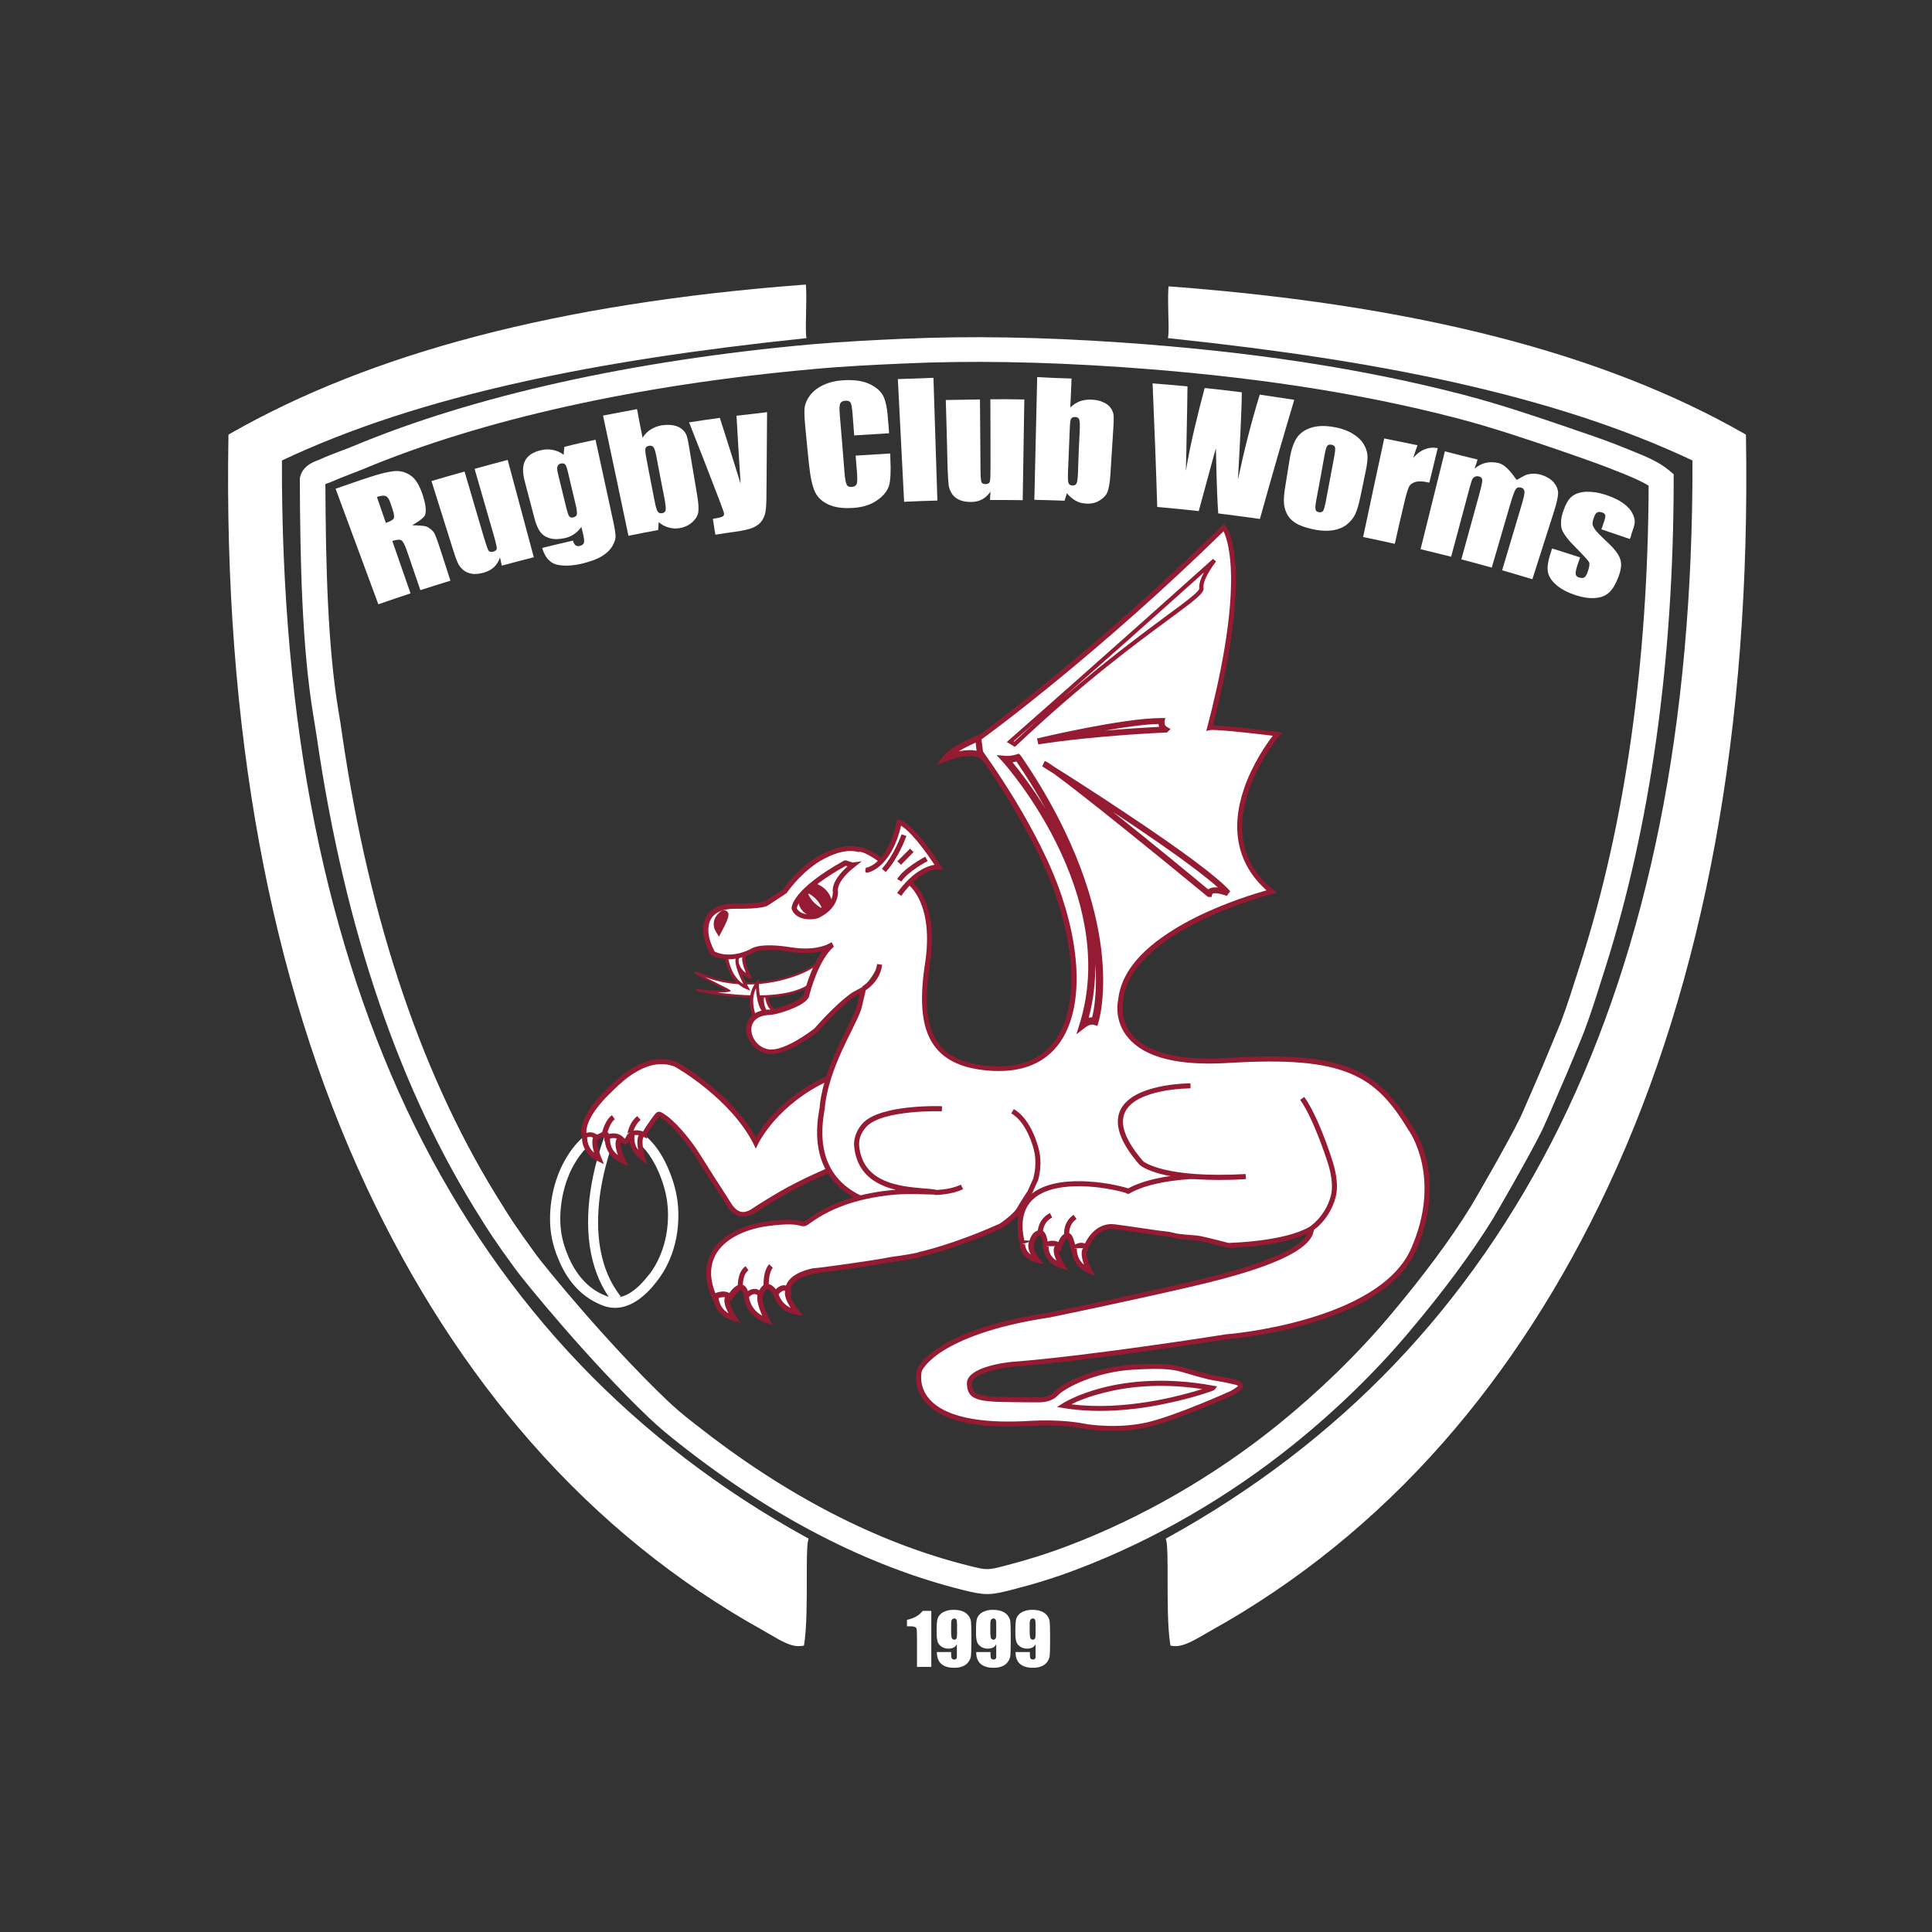 <?xml version="1.0" encoding="utf-8"?>
<!-- Generator: Adobe Illustrator 25.4.1, SVG Export Plug-In . SVG Version: 6.00 Build 0)  -->
<svg version="1.1" id="Ebene_1" xmlns="http://www.w3.org/2000/svg" xmlns:xlink="http://www.w3.org/1999/xlink" x="0px" y="0px"
	 viewBox="0 0 1080 1080" style="enable-background:new 0 0 1080 1080;" xml:space="preserve">
<rect x="0" y="0" width="1080" height="1080" fill="#333333" stroke="none"/>
<style type="text/css">
	.st0{clip-path:url(#SVGID_00000145749759199769477060000004789561664189642917_);}
	.st1{fill:#FFFFFF;}
	.st2{fill:#951B33;}
	.st3{clip-path:url(#SVGID_00000017487236163581941300000007665042558190446742_);}
	.st4{fill:#44A735;}
	.st5{clip-path:url(#SVGID_00000176036509595141765620000009921192474806838148_);}
</style>
<g>
	<g>
		<defs>
			<rect id="SVGID_1_" x="127.4" y="159.2" width="848.6" height="773.3"/>
		</defs>
		<clipPath id="SVGID_00000124123067798481954300000002348124856510410665_">
			<use xlink:href="#SVGID_1_"  style="overflow:visible;"/>
		</clipPath>
		<g style="clip-path:url(#SVGID_00000124123067798481954300000002348124856510410665_);">
			<path class="st1" d="M181.9,270.6c0.2,44.4,1.2,90.3,7.3,126.8c0.7,4.1,1.5,8.9,2.1,13.5C206.7,516,236.8,604.5,281,674
				c0.3,0.4,0.6,0.9,0.9,1.5c2.2,3.5,6.3,10.2,17.8,25.9c4.9,6.7,39.7,49.4,73,81.2c5.1,4.9,10.2,9.1,16.4,13.9
				c50,39.4,101.2,65.9,152.3,78.7c10.4,2.6,10.6,2.6,20.6,0c12.1-3.1,23.5-6.7,35.1-11.1c41.1-15.6,81.6-38.9,117.2-67.6
				c23.2-18.8,44.2-39.2,62.3-60.6c18.9-22.4,34.3-43.1,45.8-61.8c1.8-2.9,20.6-35.4,27.1-48.7c1.1-2.2,4.5-10.1,6.8-15.4
				c1.1-2.6,2.1-4.8,2.6-6c3.5-7.9,12.8-30.6,13.6-32.5c3.7-9.8,6.8-19.8,9.9-29.5c0.5-1.7,1.1-3.4,1.6-5
				c24.6-77.5,37.2-166.8,37.6-265.5c-3.8-2.4-8.4-4.3-12.9-6.2c-0.9-0.4-1.8-0.8-2.8-1.1c-10.2-4.2-19.5-7.4-29.3-10.8l-4-1.4
				c-19-6.5-39.2-13.3-58.5-18.3c-55-14.3-116.3-23.6-187.4-28.5c-43.9-3-84.7-3.7-121.4-2c-16.1,0.7-34.5,1.6-50.3,3.1
				c-98.5,8.8-185.6,28.2-251.9,55.9c-2.7,1.1-5.3,2.1-7.9,3.1c-3.4,1.3-6.7,2.6-9.9,4c-0.7,0.3-1.3,0.6-2,0.8
				C182.8,270.2,182.3,270.4,181.9,270.6 M551.9,891.1c-3.7,0-7.7-0.8-14.1-2.4c-53-13.3-106.1-40.7-157.7-81.4
				c-5.6-4.4-11.5-9.2-17.4-14.8c-34-32.5-69.5-76.1-74.6-83.1c-11.8-16.1-16.1-23.1-18.4-26.8c-0.3-0.5-0.6-0.9-0.8-1.3
				c-45.2-71.1-76.1-161.5-91.7-268.5c-0.7-4.5-1.4-9.2-2.1-13.2c-6.3-38.1-7.3-85.7-7.5-131.5v-0.8l0.2-0.8c1.5-6,7.1-8.2,10.1-9.3
				c0.5-0.2,0.9-0.4,1.2-0.5c3.5-1.6,7.1-3,10.6-4.3c2.5-1,5-1.9,7.5-2.9c67.6-28.3,156.3-48,256.2-57c16.1-1.4,34.7-2.4,50.9-3.1
				c37.3-1.7,78.7-1,123.1,2.1c72,5,134.1,14.5,190,29c19.8,5.1,40.3,12,59.6,18.6l4,1.4c10.1,3.4,19.6,6.7,30.2,11.1
				c0.9,0.4,1.8,0.7,2.7,1.1c6.6,2.7,13.5,5.5,19.2,10.3l2.5,2.1l0,3.2c-0.1,101.4-13,193.3-38.3,273c-0.5,1.7-1.1,3.4-1.6,5
				c-3.1,9.9-6.3,20.1-10.1,30.2c-0.9,2.4-10.3,25.3-13.9,33.2c-0.5,1.1-1.4,3.3-2.5,5.9c-2.6,6-5.8,13.4-7,15.9
				c-6.8,13.9-25.8,46.8-27.7,49.9c-11.9,19.2-27.7,40.6-47,63.4c-18.7,22.2-40.3,43.2-64.2,62.5c-36.7,29.6-78.6,53.8-121.1,69.9
				c-12,4.6-24,8.3-36.6,11.5C559.4,890.3,555.7,891.1,551.9,891.1"/>
		</g>
		<g style="clip-path:url(#SVGID_00000124123067798481954300000002348124856510410665_);">
			<path class="st1" d="M210.7,277.8c2,5.8,3,8.7,5,14.5c2.1-0.7,3.5-1.4,4.2-2.2c0.7-0.8,0.5-2.6-0.5-5.5c-0.5-1.4-0.7-2.1-1.2-3.6
				c-0.7-2.1-1.6-3.3-2.6-3.7C214.6,276.9,212.9,277.1,210.7,277.8 M187.6,273.2c5.4-1.9,8.2-2.8,13.6-4.7c6.2-2,12.4-4.3,18.8-5.1
				c3.4-0.4,6.6,0.4,9.4,2.3c2.9,1.9,5.2,5.7,7,11.3c1.6,5.1,2,8.7,1.2,10.9c-0.8,2.2-7.2,5.7-7.2,5.7c0,0.1,6.9,0,8.6,1
				c1.7,1,2.9,2.1,3.6,3.1c0.7,1.1,1.9,4.3,3.6,9.6c1.9,5.8,3.7,11.5,5.6,17.3c-5.6,1.7-11.2,3.5-16.8,5.3
				c-2.5-7.2-4.9-14.4-7.4-21.6c-1.2-3.5-2.2-5.5-3.1-6.2c-0.9-0.6-2.6-0.5-5.2,0.3c3.4,9.8,6.8,19.5,10.2,29.3c-6,2-12,4-18,6.1
				C203.5,316.3,195.6,294.8,187.6,273.2"/>
		</g>
		<g style="clip-path:url(#SVGID_00000124123067798481954300000002348124856510410665_);">
			<path class="st1" d="M283.8,257.1c4.9,18.1,9.7,36.3,14.6,54.4c-6,1.5-11.9,3.1-17.9,4.7c-0.4-1.8-0.6-2.7-1-4.6
				c-0.7,2.2-1.8,3.9-3.3,5.4c-1.5,1.4-3.4,2.4-5.7,3.1c-2.6,0.7-4.9,1-6.9,0.6s-3.6-1.1-4.9-2.3c-1.3-1.2-2.3-2.5-2.9-4
				c-0.7-1.5-1.8-4.6-3.2-9.2c-3.8-12.1-7.6-24.2-11.4-36.3c6.1-1.8,12.3-3.6,18.5-5.3c3.6,12.3,7.2,24.5,10.8,36.8
				c1.3,4.2,2.1,6.7,2.6,7.4c0.5,0.7,1.4,0.9,2.6,0.6c1.3-0.4,2-1,2-1.9c0-0.9-0.6-3.5-1.9-8c-3.5-12.2-7-24.3-10.5-36.4
				C271.4,260.4,277.6,258.7,283.8,257.1"/>
		</g>
		<g style="clip-path:url(#SVGID_00000124123067798481954300000002348124856510410665_);">
			<path class="st1" d="M317.6,264.4c-0.6-2.5-1.1-4.1-1.6-4.7c-0.5-0.6-1.3-0.8-2.4-0.6c-1.1,0.2-1.7,0.8-2,1.7
				c-0.3,0.9-0.1,2.5,0.5,4.8c1.5,6.1,3,12.3,4.5,18.4c0.6,2.4,1.1,4,1.6,4.6c0.5,0.7,1.3,0.9,2.3,0.6c1.2-0.3,1.9-0.9,2-1.8
				c0.1-1-0.1-3-0.9-6.1C320.3,275.7,318.9,270.1,317.6,264.4 M332.9,245.8c3.1,14.1,6.1,28.3,9.2,42.4c1.3,5.7,1.9,9.4,2,11.2
				c0.1,1.7-0.5,3.7-1.8,5.9c-1.3,2.2-3.3,4.1-6.1,5.8c-2.8,1.6-6.4,2.9-11,4c-5.6,1.3-10.3,1.4-14.1,0.5c-3.8-1-6.5-4.1-8-9.3
				c5.7-1.4,11.4-2.8,17.2-4.1c0.6,2.4,1.8,3.4,3.7,3c1.3-0.3,2.1-0.9,2.4-1.7c0.3-0.8,0.1-2.4-0.4-4.8c-0.4-1.7-0.6-2.5-1-4.1
				c-1.2,1.6-2.6,3-4.1,4c-1.5,1-3.2,1.8-5.1,2.2c-3.2,0.7-6,0.8-8.4,0.1c-2.4-0.7-4.2-1.9-5.5-3.7c-1.3-1.8-2.4-4.5-3.3-8.1
				c-1.7-6.6-3.5-13.2-5.2-19.8c-1.4-5.2-1.3-9.2,0.2-11.9c1.5-2.8,4.4-4.7,8.7-5.7c2.3-0.6,4.6-0.6,6.7-0.2
				c2.1,0.4,4.2,1.3,6.1,2.7c0.1-1.8,0.2-2.7,0.4-4.4C321.3,248.3,327.1,247,332.9,245.8"/>
		</g>
		<g style="clip-path:url(#SVGID_00000124123067798481954300000002348124856510410665_);">
			<path class="st1" d="M367,255.6c-0.5-2.9-1.1-4.7-1.6-5.5c-0.6-0.8-1.4-1.1-2.6-0.9c-1.1,0.2-1.8,0.7-2,1.5
				c-0.2,0.8,0,2.8,0.6,5.9c1.5,7.9,3,15.9,4.6,23.8c0.6,3,1.1,4.8,1.7,5.6c0.5,0.8,1.3,1,2.4,0.9c1.1-0.2,1.8-0.8,2-1.7
				c0.2-0.9,0-3-0.6-6.3C369.9,271.1,368.5,263.3,367,255.6 M356.1,228.7c1,5.3,2,10.6,3.1,16c1.2-1.9,2.7-3.4,4.5-4.6
				c1.8-1.1,3.8-1.9,6-2.3c2.6-0.4,4.9-0.4,6.9,0c2,0.4,3.6,1.2,4.9,2.3c1.2,1.2,2,2.3,2.4,3.6c0.4,1.2,1,3.9,1.6,8
				c1.4,8.3,2.8,16.7,4.2,25c0.7,4.1,0.9,7.2,0.7,9.2c-0.2,2.1-1.3,4-3.2,5.8c-1.9,1.8-4.3,3-7.2,3.5c-2.1,0.4-4.1,0.3-6.1-0.3
				c-2-0.5-3.9-1.5-5.7-3c-0.1,1.8-0.2,2.6-0.3,4.4c-5.6,1-11.1,2.1-16.6,3.2c-4.7-22.4-9.4-44.8-14.2-67.2
				C343.4,231.1,349.7,229.9,356.1,228.7"/>
		</g>
		<g style="clip-path:url(#SVGID_00000124123067798481954300000002348124856510410665_);">
			<path class="st1" d="M428.8,230.4c-0.1,13.7-0.2,27.4-0.3,41c0,6.5-0.1,10.9-0.4,13.3c-0.2,2.4-0.9,4.4-2,6.1
				c-1.1,1.7-2.7,3-4.8,4c-2.1,1-5.7,1.8-10.6,2.5c-4.3,0.6-6.5,0.9-10.8,1.6c-0.6-3.6-0.9-5.3-1.4-8.9c2.8-0.4,4.6-0.8,5.3-1.2
				c0.8-0.4,1.1-1,0.9-2c-0.1-0.4-0.7-2.3-2-5.7c-5.7-15-11.6-30-17.5-45c5.7-0.9,11.4-1.7,17.2-2.5c3.9,12.2,7.8,24.5,11.6,36.8
				c-0.8-12.7-1.6-25.4-2.3-38C417.4,231.8,423.1,231.1,428.8,230.4"/>
		</g>
		<g style="clip-path:url(#SVGID_00000124123067798481954300000002348124856510410665_);">
			<path class="st1" d="M497,242.2c-6.5,0.4-13,0.8-19.5,1.2c-0.4-4.8-0.5-7.1-0.9-11.9c-0.3-3.5-0.6-5.6-1.1-6.4
				c-0.5-0.8-1.5-1.2-2.9-1.1c-1.6,0.1-2.6,0.7-3,1.8c-0.4,1.1-0.4,3.3-0.1,6.8c0.9,10.6,1.8,21.2,2.6,31.8c0.3,3.3,0.7,5.5,1.2,6.5
				c0.5,1,1.5,1.4,2.9,1.3c1.4-0.1,2.3-0.7,2.7-1.7c0.4-1,0.4-3.5,0.1-7.2c-0.3-3.4-0.4-5.2-0.7-8.6c6.4-0.4,12.9-0.8,19.3-1.2
				c0.1,1.1,0.1,1.6,0.1,2.7c0.4,7.1,0.1,12.2-0.7,15.2c-0.9,3-3.1,5.8-6.6,8.2c-3.5,2.5-7.8,3.9-13.1,4.3
				c-5.5,0.4-10.1-0.1-13.8-1.7c-3.7-1.6-6.4-4-7.9-7.2c-1.5-3.2-2.6-8.2-3.3-14.9c-0.7-6.7-1.4-13.3-2-20
				c-0.5-4.9-0.7-8.6-0.6-11.1c0.1-2.5,1-5,2.7-7.4c1.6-2.4,4.1-4.5,7.3-6.1c3.2-1.6,7-2.6,11.4-2.9c5.9-0.4,10.9,0.2,14.8,2
				c4,1.8,6.6,4.2,8,7.1c1.4,3,2.2,7.6,2.6,14C496.8,238.3,496.8,239.6,497,242.2"/>
		</g>
		<g style="clip-path:url(#SVGID_00000124123067798481954300000002348124856510410665_);">
			<path class="st1" d="M521.8,211.2c0.7,22.9,1.5,45.7,2.2,68.6c-6.2,0.2-12.4,0.4-18.6,0.7c-1.2-22.9-2.3-45.7-3.5-68.6
				C508.5,211.7,515.2,211.5,521.8,211.2"/>
		</g>
		<g style="clip-path:url(#SVGID_00000124123067798481954300000002348124856510410665_);">
			<path class="st1" d="M572.6,223.3c-0.3,18.7-0.6,37.5-0.9,56.3c-6.1-0.1-12.2-0.1-18.3-0.1c0.1-1.9,0.2-2.8,0.3-4.7
				c-1.3,1.9-2.8,3.3-4.6,4.3c-1.8,1-3.9,1.5-6.3,1.5c-2.7,0-5-0.4-6.8-1.3c-1.8-0.9-3.1-2-4-3.5s-1.5-3-1.7-4.6
				c-0.2-1.6-0.4-4.8-0.6-9.7c-0.3-12.7-0.6-25.3-1-37.9c6.3-0.1,12.7-0.2,19.1-0.3c0.1,12.8,0.2,25.5,0.3,38.3c0,4.4,0.2,7,0.5,7.8
				c0.3,0.8,1.1,1.2,2.3,1.2c1.3,0,2.1-0.4,2.4-1.3c0.3-0.8,0.4-3.6,0.4-8.2c0-12.6,0-25.2-0.1-37.9
				C559.9,223.1,566.3,223.2,572.6,223.3"/>
		</g>
		<g style="clip-path:url(#SVGID_00000124123067798481954300000002348124856510410665_);">
			<path class="st1" d="M603.6,240.2c0.1-2.9,0-4.8-0.3-5.7c-0.4-0.9-1.1-1.4-2.3-1.4c-1.2,0-1.9,0.3-2.3,1.1
				c-0.4,0.8-0.6,2.7-0.7,5.8c-0.3,8.1-0.7,16.1-1,24.2c-0.1,3,0,5,0.3,5.8c0.3,0.9,1.1,1.3,2.2,1.4c1.1,0.1,1.9-0.4,2.3-1.2
				c0.4-0.9,0.7-2.9,0.8-6.3C602.8,256,603.2,248.1,603.6,240.2 M599,211.6c-0.2,5.4-0.4,10.8-0.7,16.2c1.6-1.6,3.4-2.7,5.4-3.5
				c2-0.7,4.1-1,6.4-0.9c2.6,0.1,4.9,0.6,6.7,1.5c1.9,0.8,3.3,2,4.2,3.3c0.9,1.4,1.4,2.7,1.5,4c0.1,1.3,0.1,4-0.2,8.1
				c-0.5,8.4-1.1,16.9-1.6,25.3c-0.3,4.1-0.8,7.2-1.5,9.1c-0.7,2-2.2,3.6-4.4,5c-2.2,1.4-4.8,2-7.7,1.8c-2.1-0.1-4.1-0.6-5.8-1.6
				c-1.8-1-3.4-2.4-4.9-4.2c-0.5,1.7-0.8,2.5-1.3,4.2c-5.6-0.2-11.2-0.4-16.9-0.5c0.5-22.9,1.1-45.7,1.6-68.6
				C586.2,211.2,592.6,211.4,599,211.6"/>
		</g>
		<g style="clip-path:url(#SVGID_00000124123067798481954300000002348124856510410665_);">
			<path class="st1" d="M723.5,223.5c-6.6,22.1-13,44.3-19.2,66.6c-7.8-1.1-15.5-2.1-23.3-3.1c-0.9-12.1-1.3-36.4-1.3-36.4
				c-0.1,0-6.4,23.4-9.6,35.1c-7.7-0.9-15.5-1.6-23.2-2.3c-0.7-23-1.6-46.1-2.6-69.1c6.5,0.5,13,1.1,19.5,1.7c-0.1,8-0.2,16-0.4,24
				c-0.1,7.7-0.3,15.5-0.5,23.2c2.6-15.6,6.5-31,10.5-46.3c6.9,0.7,13.8,1.5,20.8,2.4c-0.1,7.6-0.5,15.2-0.8,22.7
				c-0.4,8.7-0.9,17.4-1.4,26.2c3.4-16.1,7.4-31.9,12.2-47.6C710.6,221.6,717.1,222.5,723.5,223.5"/>
		</g>
		<g style="clip-path:url(#SVGID_00000124123067798481954300000002348124856510410665_);">
			<path class="st1" d="M745.8,255.5c0.5-2.8,0.7-4.6,0.5-5.4c-0.2-0.8-0.9-1.3-2-1.5c-1.1-0.2-1.9,0-2.4,0.7
				c-0.5,0.7-1,2.4-1.5,5.3c-1.5,8.3-3,16.7-4.6,25c-0.5,2.6-0.6,4.3-0.4,5.2s0.8,1.4,1.9,1.5c1.1,0.2,1.8,0,2.3-0.7
				c0.5-0.7,0.9-2.2,1.4-4.6C742.6,272.5,744.2,264,745.8,255.5 M763.5,263.1c-1.1,5.4-1.7,8.1-2.8,13.5c-1,5-2,8.5-3.1,10.8
				c-1,2.2-2.6,4.1-4.7,5.8c-2.1,1.7-4.7,2.7-7.6,3.2c-2.9,0.5-6.1,0.4-9.6-0.2c-3.9-0.7-7.2-1.7-9.8-2.9c-2.6-1.3-4.5-2.9-5.8-4.8
				c-1.2-1.9-2-4.1-2.3-6.6c-0.3-2.5,0-6,0.8-10.8c0.9-5.7,1.4-8.5,2.3-14.2c0.8-5.2,2.1-9.1,3.8-11.8c1.7-2.7,4.3-4.7,7.9-5.9
				c3.5-1.2,7.8-1.4,12.9-0.5c4.2,0.7,7.8,2,10.6,3.7c2.8,1.7,4.8,3.6,6.1,5.7c1.3,2.1,2,4.2,2.2,6.2
				C764.6,256.2,764.3,259.2,763.5,263.1"/>
		</g>
		<g style="clip-path:url(#SVGID_00000124123067798481954300000002348124856510410665_);">
			<path class="st1" d="M792.4,248.9c-1,2.8-1.5,4.2-2.4,7.1c3.9-4.6,8.5-6.4,13.7-5.5c-1.6,6.4-3.1,12.8-4.7,19.3
				c-3.4-0.8-5.9-0.9-7.7-0.4c-1.8,0.5-3,1.4-3.7,2.8c-0.7,1.4-1.7,4.8-2.9,10.1c-1.7,7.2-3.4,14.4-5,21.7
				c-5.9-1.3-11.8-2.6-17.7-3.8c3.9-18.4,7.8-36.7,11.8-55.1C779.9,246.3,786.1,247.6,792.4,248.9"/>
		</g>
		<g style="clip-path:url(#SVGID_00000124123067798481954300000002348124856510410665_);">
			<path class="st1" d="M826,256.9c-0.7,2-1,3.1-1.7,5.1c2-1.7,4.1-2.8,6.4-3.3c2.3-0.5,4.7-0.4,7.2,0.2c5,1.3,9.5,9.2,9.9,9.3
				c0.5,0.1,4.3-2.7,6.6-3.1c2.3-0.5,4.6-0.4,7,0.3c3.1,0.9,5.5,2.4,7.2,4.3c1.6,2,2.4,4,2.4,6.1c-0.1,2.1-0.8,5.4-2.2,9.8
				c-4.1,12.7-8.1,25.5-12.2,38.2c-5.6-1.7-11.3-3.4-16.9-5c3.5-11.7,7-23.5,10.5-35.2c1.4-4.6,2.1-7.5,2-8.7s-0.7-2-1.9-2.3
				c-1.3-0.4-2.3-0.1-3,0.9c-0.7,1-1.7,3.8-3.1,8.5c-3.4,11.7-6.9,23.5-10.3,35.3c-5.7-1.6-11.3-3.1-17-4.6
				c3.2-11.5,6.3-23,9.5-34.5c1.5-5.3,2.2-8.6,2.2-9.7c0-1.1-0.7-1.9-2-2.2c-0.8-0.2-1.6-0.1-2.3,0.3c-0.7,0.4-1.2,1-1.5,1.8
				c-0.3,0.8-0.8,2.5-1.5,5.1c-3.4,12.6-6.7,25.2-10.1,37.7c-5.7-1.4-11.4-2.8-17.1-4.2c4.5-18.2,9.1-36.5,13.6-54.7
				C813.7,253.9,819.9,255.4,826,256.9"/>
		</g>
		<g style="clip-path:url(#SVGID_00000124123067798481954300000002348124856510410665_);">
			<path class="st1" d="M911.1,301.3c-5.3-1.8-10.6-3.6-15.9-5.4c0.4-1.2,0.6-1.7,1-2.9c0.9-2.5,1.3-4.1,1.2-4.8
				c-0.1-0.8-0.7-1.4-2-1.8c-1-0.3-1.9-0.3-2.6,0.1c-0.7,0.4-1.3,1.3-1.7,2.5c-0.6,1.6-0.8,2.9-0.9,3.7c0,0.8,0.5,1.9,1.4,3.3
				c1,1.3,3.1,3.5,6.3,6.5c4.4,4,7,7.4,7.8,10c0.9,2.6,0.6,5.8-0.9,9.7c-1.6,4.3-3.4,7.3-5.4,9.1c-2,1.8-4.6,2.8-7.9,3
				c-3.2,0.2-6.8-0.3-10.8-1.6c-4.4-1.5-7.9-3.3-10.6-5.6c-2.7-2.3-4.3-4.7-4.8-7.3c-0.5-2.6,0-6.1,1.5-10.6c0.3-1,0.5-1.5,0.8-2.6
				c5.2,1.6,10.5,3.3,15.7,5c-0.5,1.3-0.7,2-1.2,3.4c-1,2.9-1.4,4.8-1.3,5.8c0.1,1,0.7,1.7,1.9,2c1.2,0.4,2.2,0.4,2.9,0
				c0.7-0.4,1.4-1.5,2-3.4c0.9-2.5,1.1-4.3,0.7-5.1c-0.4-0.9-3.2-3.9-8.3-9.1c-4.3-4.3-6.7-7.8-7.2-10.3c-0.4-2.6-0.2-5.3,0.8-8.4
				c1.4-4.3,3-7.3,5-8.9c1.9-1.6,4.6-2.5,8-2.7c3.4-0.1,7.1,0.4,11.2,1.8c4,1.3,7.2,2.9,9.7,4.7c2.5,1.8,4.2,3.8,5.1,5.7
				c1,2,1.3,3.6,1.2,5c-0.1,1.4-0.7,3.4-1.7,6C911.8,299.5,911.6,300.1,911.1,301.3"/>
		</g>
		<g style="clip-path:url(#SVGID_00000124123067798481954300000002348124856510410665_);">
			<path class="st1" d="M411.7,535.7c0-0.3-0.7,6.9,7,10.3c0,0-5.6-11.5-1.8-12.3"/>
		</g>
		<g style="clip-path:url(#SVGID_00000124123067798481954300000002348124856510410665_);">
			<path class="st2" d="M420.5,547.7l-2.1-1c-7.4-3.3-7.5-9.8-7.4-11.1l0.8,0l-0.8,0c0-0.1,0-0.2,0-0.2l0.2-0.7l1.5,0.2l0,0.7
				l-0.7,0l0.7,0.1c0,0.1-0.4,4.9,4.3,8.2c-1.2-2.9-2.9-7.7-1.8-9.8c0.3-0.7,0.9-1.1,1.6-1.2l0.4,1.6c-0.2,0-0.3,0.1-0.4,0.3
				c-0.9,1.8,1.3,7.5,2.9,10.8L420.5,547.7z"/>
		</g>
		<g style="clip-path:url(#SVGID_00000124123067798481954300000002348124856510410665_);">
			<path class="st1" d="M428,565.6c0,0-4.3-6.5,0.2-12.8c0,0,0,10.8,4.9,11.8"/>
		</g>
		<g style="clip-path:url(#SVGID_00000124123067798481954300000002348124856510410665_);">
			<path class="st2" d="M427.3,566.1c-0.2-0.3-4.5-7,0.2-13.7l1.5-2.2l0,2.7c0,2.8,0.8,10.2,4.2,10.9l-0.4,1.6
				c-2.4-0.5-4-2.8-4.9-6.9c-0.2-0.9-0.3-1.8-0.4-2.6c-1.6,4.9,1.2,9.2,1.2,9.2L427.3,566.1z"/>
		</g>
		<g style="clip-path:url(#SVGID_00000124123067798481954300000002348124856510410665_);">
			<path class="st1" d="M457.4,537.5c-0.5,3.8-32.3,20.1-63.8,7.9c-16-6.2,14.2,7.9,14.2,8.5c0,0-4,1.4-18.2-0.5
				c-3-0.4,45.4,10.4,63.8-3.3"/>
		</g>
		<g style="clip-path:url(#SVGID_00000124123067798481954300000002348124856510410665_);">
			<path class="st2" d="M423,557.7c-2.5,0-5.2-0.1-8-0.2c-13.1-0.8-25.3-3.2-25.8-3.6l-0.2-0.7c0.1-0.3,0.4-0.4,0.7-0.3
				c9.6,1.2,14.5,1,16.6,0.7c-1.5-0.8-4.3-2.2-6.8-3.5c-11.5-5.8-11.5-5.9-11.1-6.6c0.3-0.6,0.3-0.7,5.4,1.3
				c24.4,9.5,49,1.6,58.6-3.9c3.3-1.9,4.3-3.2,4.4-3.5l1.1,0.1c-0.2,1.5-3.2,3.4-4.9,4.4c-9.7,5.5-34.4,13.4-58.9,4.3
				c1.9,1,4.1,2.1,5.9,3c8.3,4.1,8.3,4.2,8.3,4.6l0.1,0.4l-0.4,0.1c-0.1,0-1.9,0.6-7,0.5c4.2,0.6,9.2,1.1,14.4,1.4
				c12.2,0.7,28.6,0.1,37.6-6.6l0.7,0.9C449.3,554,440.3,557.7,423,557.7"/>
		</g>
		<g style="clip-path:url(#SVGID_00000124123067798481954300000002348124856510410665_);">
			<path class="st1" d="M406.3,535.6c0,0,1.3,12.4,11.3,16.5c0,0-9-16-4.1-17.5"/>
		</g>
		<g style="clip-path:url(#SVGID_00000124123067798481954300000002348124856510410665_);">
			<path class="st2" d="M419.5,553.8l-2.3-0.9c-4.3-1.8-7.7-5.3-9.8-10.2c-1.6-3.7-2-6.8-2-7l1.7-0.2c0,0.1,1.2,9.9,8.4,14.6
				c-2-4-5.4-11.5-4.1-14.7c0.3-0.8,0.9-1.3,1.7-1.6l0.5,1.6c-0.3,0.1-0.5,0.3-0.6,0.6c-1.1,2.6,2.7,11,5.3,15.7L419.5,553.8z"/>
		</g>
		<g style="clip-path:url(#SVGID_00000124123067798481954300000002348124856510410665_);">
			<path class="st1" d="M422.3,569.6c0,0-5.7-11.2,1-20c0,0-0.1,16,5.9,17"/>
		</g>
		<g style="clip-path:url(#SVGID_00000124123067798481954300000002348124856510410665_);">
			<path class="st2" d="M421.5,570c-0.2-0.5-5.8-11.8,1.1-20.9l1.6-2.1l0,2.6c0,0,0,4,0.7,8c0.9,4.9,2.5,7.8,4.5,8.1l-0.3,1.6
				c-2.9-0.5-4.9-3.7-5.9-9.5c-0.4-2-0.5-3.9-0.6-5.4c-3.8,7.8,0.5,16.7,0.6,16.8L421.5,570z"/>
		</g>
		<g style="clip-path:url(#SVGID_00000124123067798481954300000002348124856510410665_);">
			<path class="st1" d="M363.3,712.1c-0.2,0.1-0.3,0.2-0.3,0.3C363,712.3,363.2,712.2,363.3,712.1 M343.9,633.8
				c-3.8,0-14.2,1.6-23.2,17.5c-5.5,9.8-8.3,22.9-7.3,34.8c0.7,8,3.4,14.1,4.5,16.7l0.1,0.3c7.1,16.1,17.8,20.2,21.3,21.5
				c9.6,3.6,18.5-5.6,23-11.5c0.2-0.2,0.4-0.5,0.7-0.8c0.3-0.3,8.9-10.8,10.2-27.8c0.6-7.4,0.4-16.8-5.1-29.5
				c-9.1-20.8-21.6-21.1-22.2-21.1h-0.3l-0.2-0.1C345.2,633.9,344.7,633.8,343.9,633.8 M343.8,731.1c-2.2,0-4.4-0.4-6.6-1.2
				c-10.9-4.1-19.1-12.4-24.4-24.5l-0.1-0.3c-1.3-2.9-4.2-9.6-5-18.5c-1.1-13,1.9-27.1,8-37.9c12.3-21.9,28.1-20.6,30.5-20.3
				c2.4,0.1,17.2,1.6,27.2,24.5c6,13.8,6.2,24,5.6,32.1c-0.8,9.9-3.8,17.8-6.3,22.6c-1.4,2.8-2.8,4.9-3.7,6.2
				c-0.9,1.3-1.5,2-1.9,2.5c0,0.1-0.1,0.1-0.1,0.2C359.6,726.1,351.6,731.1,343.8,731.1"/>
		</g>
		<g style="clip-path:url(#SVGID_00000124123067798481954300000002348124856510410665_);">
			<path class="st1" d="M342.6,728.1c-12.1-15.3-16.4-37.2-12.4-63.2c3-19.4,9.5-34.2,9.7-34.8l5.2,2.2c-0.1,0.1-6.5,14.8-9.4,33.5
				c-2.6,17-2.8,41.1,11.3,58.9L342.6,728.1z"/>
		</g>
		<g style="clip-path:url(#SVGID_00000124123067798481954300000002348124856510410665_);">
			<path class="st1" d="M354,632.3c0,0-3.6,8.3,5.2,14.8c0,0-4.1-14,1.6-13"/>
		</g>
		<g style="clip-path:url(#SVGID_00000124123067798481954300000002348124856510410665_);">
			<path class="st2" d="M361.7,650.7l-3.4-2.5c-5-3.7-6.3-7.9-6.5-10.8c-0.2-3.2,0.8-5.5,0.8-5.6l2.6,1.1l-1.3-0.5l1.3,0.5
				c-0.1,0.2-2,5,1.5,9.9c0-0.2-0.1-0.4-0.1-0.7c-0.6-4.2-0.3-6.9,1-8.3c0.6-0.6,1.6-1.3,3.4-1l-0.5,2.7c-0.5-0.1-0.7,0.1-0.7,0.1
				c-1.2,1.2-0.5,6.7,0.7,11.1L361.7,650.7z"/>
		</g>
		<g style="clip-path:url(#SVGID_00000124123067798481954300000002348124856510410665_);">
			<path class="st1" d="M339.7,635.7c0,0-1.7,8.9,8.6,13.4c0,0-6.1-12.7-0.2-12.9"/>
		</g>
		<g style="clip-path:url(#SVGID_00000124123067798481954300000002348124856510410665_);">
			<path class="st2" d="M351.3,651.8l-3.5-1.5c-5.8-2.5-8.1-6.4-9-9.2c-1-3.1-0.5-5.6-0.5-5.7l2.8,0.5c0,0.3-1,5.8,4.3,9.8
				c-1.1-3-2-7-0.6-9.2c0.5-0.7,1.4-1.7,3.2-1.7l0.1,2.8c-0.7,0-0.8,0.3-0.9,0.4c-1,1.7,0.8,7.2,2.4,10.5L351.3,651.8z"/>
		</g>
		<g style="clip-path:url(#SVGID_00000124123067798481954300000002348124856510410665_);">
			<path class="st1" d="M327,634.2c0,0-2,8.8,7.9,13.6c0,0-5.5-12.9,0.3-12.9"/>
		</g>
		<g style="clip-path:url(#SVGID_00000124123067798481954300000002348124856510410665_);">
			<path class="st2" d="M337.6,650.8l-3.4-1.7c-5.6-2.7-7.6-6.7-8.4-9.5c-0.8-3.1-0.3-5.6-0.2-5.7l2.8,0.6l-1.4-0.3l1.4,0.3
				c-0.1,0.3-1.1,5.6,3.7,9.9c-0.9-3.1-1.6-7.1-0.2-9.2c0.5-0.7,1.5-1.6,3.2-1.6v2.8c-0.6,0-0.7,0.2-0.8,0.3
				c-1.1,1.6,0.5,7.3,1.9,10.6L337.6,650.8z"/>
		</g>
		<g style="clip-path:url(#SVGID_00000124123067798481954300000002348124856510410665_);">
			<path class="st1" d="M400.2,725.1c0,0-0.3,9,10.3,12c0,0-7.8-11.6-2.2-12.7"/>
		</g>
		<g style="clip-path:url(#SVGID_00000124123067798481954300000002348124856510410665_);">
			<path class="st2" d="M413.8,739.4l-3.7-1c-6-1.7-8.8-5.2-10-7.9c-1.4-2.9-1.3-5.4-1.3-5.5l2.9,0.1c0,0.3,0,5.8,5.5,9
				c-1.5-2.9-3-6.6-1.9-9c0.4-0.8,1.1-1.8,2.9-2.1l0.5,2.7c-0.6,0.1-0.7,0.4-0.8,0.5c-0.8,1.8,1.8,7.1,3.9,10.1L413.8,739.4z"/>
		</g>
		<g style="clip-path:url(#SVGID_00000124123067798481954300000002348124856510410665_);">
			<path class="st1" d="M417.2,722.9c0,0-0.9,11.1,11.9,15.4c0,0-7.8-14.8-2.6-15.6"/>
		</g>
		<g style="clip-path:url(#SVGID_00000124123067798481954300000002348124856510410665_);">
			<path class="st2" d="M432,740.7l-3.4-1.1c-13.7-4.6-12.8-16.7-12.8-16.8l2.8,0.2l-1.4-0.1l1.4,0.1c0,0.4-0.5,8,7.5,12.5
				c-1.7-3.8-3.8-9.6-2.3-12.4c0.5-1,1.4-1.6,2.5-1.8l0.4,2.8c-0.2,0-0.3,0.1-0.4,0.3c-1,1.9,1.8,9.1,4,13.3L432,740.7z"/>
		</g>
		<g style="clip-path:url(#SVGID_00000124123067798481954300000002348124856510410665_);">
			<path class="st1" d="M433.4,722.1c0,0,1.1,9.5,12.1,11.4c0,0-8.2-9.8-4.4-13.1"/>
		</g>
		<g style="clip-path:url(#SVGID_00000124123067798481954300000002348124856510410665_);">
			<path class="st2" d="M449,735.5l-3.7-0.6c-6.2-1-9.5-4.4-11.1-7c-1.8-2.8-2.1-5.5-2.1-5.6l2.8-0.3c0,0.3,0.9,6.3,7.1,9.1
				c-0.4-0.7-0.9-1.4-1.3-2.2c-2.4-4.4-2.6-7.6-0.5-9.4l1.9,2.1c-1.1,0.9-0.4,5.1,4.6,11.1L449,735.5z"/>
		</g>
		<g style="clip-path:url(#SVGID_00000124123067798481954300000002348124856510410665_);">
			<path class="st1" d="M463.1,602.3c-30.4,13.8-40.8,36.3-40.8,36.3c-13.2-26.2-44.6-43.8-44.6-43.8c-16.7-6.8-32.6,10.2-36.2,13.6
				c-19.2,17.9-14.9,26.6-14.9,26.6s2.8-2.2,5.7-0.2c2.8,2,6.9-4.3,6.9,0.8c0,0,5.3-2.7,8.9,1.6c3.6,4.3,1-7.7,12.1-3.2
				c0,0,0.2-1.2,4.9-7.6c3.4-4.7,2.8-4.2,5.5-2.6c5.4,3.2,14.1,13.4,20.2,23.1c11.5,18.5,11.7,17.9,16.4,25.7
				c4.1,6.8,8.3,7.3,12.9,4.9c0,0,6.1-4.2,16.6-10.3c12.1-7.1,27-13.3,27-13.3"/>
		</g>
		<g style="clip-path:url(#SVGID_00000124123067798481954300000002348124856510410665_);">
			<path class="st2" d="M415.3,680.1c-3.6,0-6.8-2.3-9.5-6.9c-2.1-3.5-3.2-5.2-5-7.9c-2.1-3.2-5-7.6-11.3-17.7
				c-6-9.6-14.6-19.5-19.7-22.6c-0.3-0.2-0.6-0.4-0.8-0.5c-0.2-0.1-0.4-0.2-0.5-0.3c-0.3,0.4-1,1.2-1.6,2.1l-0.7,1
				c-3.7,5-4.5,6.7-4.6,7.1l0.1,2.1l-2.1-1.1c-5.5-2.2-6.6-0.1-7.6,2c-0.5,1-1.1,2.1-2.3,2.2c-1.2,0.1-2-0.7-2.7-1.5
				c-2.9-3.4-6.9-1.3-7.1-1.2l-2.1,1.1v-2.3c0-0.2,0-0.3,0-0.5c-0.2,0.1-0.5,0.2-0.7,0.3c-1.4,0.7-3.6,1.9-5.6,0.5
				c-1.9-1.3-3.9,0.1-3.9,0.2l-1.4,1.1l-0.8-1.6c-0.1-0.3-1.3-2.8,0.2-7.6c1.8-6.1,6.9-13.1,15-20.6c0.2-0.2,0.5-0.5,0.9-0.8
				c5-4.9,20.4-19.7,36.9-13l0.2,0.1c1.3,0.7,30,17,43.9,42c3.6-6.3,15.2-23.2,40.2-34.5l1.2,2.5c-29.5,13.4-40,35.4-40.1,35.6
				l-1.3,2.7l-1.3-2.7c-12.6-24.9-42.2-42.2-44-43.1c-14.6-5.9-29,7.9-33.7,12.5c-0.4,0.3-0.7,0.6-0.9,0.9
				c-13.6,12.7-15,20.5-14.8,23.6c1.5-0.5,3.5-0.6,5.4,0.7c0.5,0.4,1.4-0.1,2.6-0.7c1.1-0.6,2.4-1.3,3.6-0.6c0.5,0.3,0.8,0.7,1,1.2
				c2.5-0.7,6.1-0.6,8.8,2.6c0,0,0,0,0.1,0.1c0.1-0.1,0.1-0.2,0.2-0.3c1-2,3.1-6,10-3.8c0.8-1.5,2.3-3.8,4.4-6.7l0.7-1
				c2.3-3.1,3.1-4.3,6-2.5c0.2,0.1,0.4,0.3,0.7,0.5c5.5,3.3,14.4,13.4,20.6,23.5c6.3,10.1,9.2,14.5,11.3,17.7c1.7,2.6,2.9,4.5,5.1,8
				c4,6.7,7.6,6.1,11,4.4c0.8-0.5,6.8-4.6,16.6-10.3c12.1-7,27-13.3,27.1-13.3l1.1,2.6c-0.1,0.1-14.9,6.2-26.8,13.2
				c-10.4,6.1-16.5,10.2-16.5,10.3l-0.2,0.1C418.8,679.6,417,680.1,415.3,680.1"/>
		</g>
		<g style="clip-path:url(#SVGID_00000124123067798481954300000002348124856510410665_);">
			<path class="st1" d="M429.1,565.7c0.1,0,3.4,0.3,11.9-2.9c8.5-3.3,10-6.1,10.1-7.2c0,0,4.7-19.7,14.1-27.8l0.1,0
				c-2.1,1.5-9.2,5.1-23.6,2.8c-17.7-2.8-21.5,1-21.5,1c-13.2,6.4-21.7,1-21.7,1c-6.7-12.2-5.9-26.5,13-26.3
				c14.6,0.1,17.1-1.6,17.1-1.6l10.2-6.8c12.2-16.4,23.9-20.5,23.9-20.5c11.1-5.3,17.4-2.8,17.4-2.8c6.4-0.9,28.3,18.5,28.3,18.5
				s15.6,10.1,10.1,45.5c-5.5,35.4,1.3,55.3,33.3,58.3c50.9,4.7,56.9-46,40.3-95.7c-13.6-40.5-46-83.5-46-83.5l0.9-5
				c0,0,63.4-45.6,137.3-118.1c0,0,16.2,20.1-8,112c0,0,3.1-0.7,37.8,3.5c0,0-45.3,53.6-3.2,88.1c0,0-80.4,20.1-84.4,60.5
				c0,0-9.7,38.1,60.1,33.8c65.6-4.1,83.3,7.1,102.1,38.3c0,0,19.4,26.2,1.5,67.2c-17.9,41-99.9,48.7-104.8,49
				c0,0-76.3,12-118.7,15.3l-0.1,0c0,0-25.3,2.3-24.7,11.2c0.6,9.1,6.4,8.6,39.5,8.8c0,0,5.6,0.1,8.8-3.4c4.6-5,22.6-13.6,42.5-14.8
				c19.4-1.2,23.6-0.1,30.9,2.1c19,5.7,14.7,3.2,26.4,6.1l0.1,0c5.9,1.4,3.4,3.5-1.3,6.2l-0.2,0.1c0,0-30.3,13.8-47.1,17.7
				c-16.7,3.9-32.8,1.2-33.6,1.2c-0.8,0-12.6-3.1-32.6-1.9c-71,4.2-61.5-29.6-61.5-29.6l0-0.1c0,0,8-21.1,72.4-30.9
				c0,0,41.2-8.4,81.6-17.8c40.4-9.4,86.4-24.6,54.3-43.3c-21-12.2-33.1,14.7-218.4,1.2c0,0-55.1-0.6-44.2-56
				c0,0,0.2-13.3,11.1-35.7c10.8-22.3,8.6-16.8,11.6-29.8l-0.3-0.7c-1.8,1.1-3.5,1.6-5.7,3.1c-5.5,3.8-14.1,12.5-20.1,19.4
				c0,0-17.1,13.6-26.8,12.1C417.5,585.9,412.7,567.4,429.1,565.7L429.1,565.7z"/>
		</g>
		<g style="clip-path:url(#SVGID_00000124123067798481954300000002348124856510410665_);">
			<path class="st2" d="M427.8,503.7C427.7,503.7,427.7,503.7,427.8,503.7L427.8,503.7z M607.9,796.2
				C607.9,796.1,607.9,796.2,607.9,796.2C607.9,796.2,607.9,796.2,607.9,796.2 M608,796.2c0.2,0,0.4,0,1,0.1
				c14.6,1.8,25.6,0.3,32.3-1.2c16.2-3.8,45.7-17.1,46.8-17.6l0.1-0.1c2.9-1.6,3.7-2.4,3.9-2.7c-0.2-0.2-0.8-0.5-2.3-0.8h0
				c-4.6-1.1-6.6-1.5-8.7-1.8c-3.2-0.5-6.2-0.9-17.8-4.4c-6.7-2-10.8-3.2-30.4-2c-20,1.2-37.4,9.9-41.6,14.4
				c-3.6,3.9-9.6,3.8-9.9,3.8c-2.1,0-4.1,0-6,0c-13.9-0.1-22.3-0.1-27.3-1.3c-5.2-1.2-7.3-3.6-7.6-8.8c-0.7-9.9,23.3-12.4,26-12.6
				h0.1h0.1c41.9-3.2,117.7-15.1,118.5-15.3l0.1,0c0.9,0,85.7-7,103.6-48.1c17.4-39.8-1.2-65.6-1.4-65.9l-0.1-0.1
				c-8.8-14.6-17.7-25.6-32.8-31.8c-14.8-6.1-35.1-7.8-67.9-5.8c-27.7,1.7-46.5-2.9-55.9-13.9c-8.2-9.5-6-20.3-5.7-21.6
				c1-9.5,6.1-18.7,15.3-27.3c7.3-6.8,17.1-13.2,29.2-19.2c16.2-7.9,32.3-12.8,38.4-14.5c-16.1-14.4-20.4-33.9-12.6-56.8
				c4.8-14,12.7-25.2,16.1-29.6c-29.6-3.6-34.5-3.3-34.9-3.2l-2.3,0.5l0.6-2.2c6.8-25.9,14.6-62.4,13.1-89.4
				c-0.7-11.6-2.8-17.5-4-20c-69.3,67.8-129.8,112.4-135.7,116.6l-0.7,3.9c3.6,4.9,33.2,45.5,45.9,83.4c12,35.9,11,67.4-2.7,84.1
				c-8.6,10.5-21.8,15-39.1,13.4c-13.3-1.2-22.7-5.4-28.6-12.7c-7.6-9.4-9.5-24.4-6-47.1c5.2-33.9-9.4-44.1-9.5-44.2l-0.2-0.1
				c-8.3-7.3-23-18.7-27.2-18.1l-0.4,0.1l-0.4-0.1c-0.1,0-6-2.2-16.3,2.7l-0.1,0.1c-0.1,0-11.5,4.2-23.2,20.1l-0.1,0.2l-10.5,6.9
				c-0.4,0.3-3.5,2-17.9,1.8c-6.8-0.1-11.4,1.8-13.7,5.5c-2.7,4.4-2,11.2,1.9,18.4c1.5,0.8,8.8,4,19.8-1.2c1.1-0.9,6.3-3.8,22.5-1.2
				c13.1,2.1,19.9-1,22.2-2.3c0.1-0.1,0.1-0.1,0.2-0.1l0.3-0.2l0.5-0.1l1.1,2.4c0,0,0,0,0,0l0,0.1c-0.1,0.1-0.2,0.1-0.3,0.2
				c-8.4,7.5-12.9,25.1-13.3,26.6c-0.1,1.7-1.8,4.8-11,8.3c-7.1,2.7-11.1,3.1-12.4,3c-5.7,0.6-9,3.5-9.1,7.9
				c-0.1,4.7,3.6,10.3,9.7,11.3c8.7,1.3,24.2-10.6,25.6-11.7c5.8-6.7,14.6-15.5,20.3-19.5c1.4-1,2.6-1.5,3.6-2.1
				c0.7-0.4,1.4-0.7,2.1-1.1l1.4-0.9l1.2,2.5l-0.1,0.4c-0.4,1.9-0.8,3.5-1.1,4.7c-1.4,6.4-1.5,6.7-7.3,18.6c-1,1.9-2.1,4.2-3.3,6.8
				c-10.6,21.8-11,35-11,35.1l0,0.2c-3.2,16.4-0.9,29.5,7,38.8c12.7,15.1,35.6,15.5,35.8,15.5h0.1c114.9,8.4,162.6,1.3,188.1-2.5
				c15.4-2.3,22.5-3.4,30.9,1.5c8.3,4.9,12.2,9.9,11.4,15.1c-1.7,10.7-23.3,20.7-66.1,30.7c-39.9,9.3-81.2,17.7-81.6,17.8l-0.1,0
				c-32.7,4.9-50.3,12.9-59.4,18.6c-9.8,6.2-11.9,11.3-11.9,11.4l0,0c-0.2,0.8-1.9,8.3,4,15.3c10.5,12.5,36.2,13.7,56,12.5
				c17.2-1,28.2,1,31.9,1.7C607.5,796.1,607.9,796.1,608,796.2 M622.1,799.9c-4.1,0-8.6-0.2-13.5-0.8c-0.4,0-0.6-0.1-0.7-0.1
				c-0.2,0-0.5-0.1-1.3-0.2c-3.5-0.7-14.4-2.7-31.2-1.7c-29.8,1.8-49.4-2.8-58.4-13.6c-7-8.4-4.6-17.4-4.5-17.8l0.1-0.2
				c0.3-0.8,9-22,73.5-31.7c1.4-0.3,42.1-8.6,81.5-17.8c28.2-6.6,62.1-16.8,63.9-28.4c0.6-3.9-2.7-8.1-10-12.3
				c-7.5-4.4-13.8-3.4-29-1.2c-25.7,3.8-73.5,11-188.7,2.5c-1.5,0-24.6-0.7-38-16.5c-8.4-10-11-23.8-7.6-41
				c0.1-1.5,0.8-14.6,11.3-36.1c1.3-2.6,2.4-4.9,3.3-6.8c5.8-11.8,5.8-11.8,7.1-17.9c0.2-0.8,0.4-1.7,0.6-2.7h0
				c-1,0.5-2.1,1-3.2,1.8c-5.5,3.9-14.1,12.5-19.8,19.1l-0.2,0.2c-0.7,0.5-15.9,12.5-26.2,12.5c-0.6,0-1.2,0-1.8-0.1
				c-7.7-1.2-12.3-8.2-12.2-14.1c0.1-2.2,1.1-9.6,11.7-10.6l0.3,0l0.1,0c0.5,0,3.8,0,11.1-2.8c8.8-3.4,9.2-5.9,9.2-6l0-0.3
				c0.2-0.7,3.5-14.4,10.2-23.7c-4.1,1.1-10.1,1.7-18.4,0.4c-15.9-2.5-20,0.5-20.3,0.7l-0.1,0.1l-0.2,0.1c-13.8,6.7-22.7,1.2-23.1,1
				l-0.3-0.2l-0.2-0.3c-4.5-8.2-5.3-16.2-2-21.5c2-3.2,6.4-6.9,16.2-6.8c13.1,0.1,16-1.2,16.3-1.3l10-6.6
				c11.8-15.9,23.2-20.4,24.3-20.8c10.2-4.8,16.6-3.4,18.2-2.9c7-0.3,25.2,15.4,29,18.8c1.5,1,16,12,10.7,46.8
				c-3.4,21.9-1.7,36.2,5.4,45c5.4,6.7,14.1,10.5,26.6,11.7c16.3,1.5,28.6-2.7,36.6-12.4c13.1-16,14-46.4,2.2-81.5
				c-13.3-39.8-45.5-82.7-45.8-83.1l-0.4-0.5l1.1-6.1l0.5-0.3c0.6-0.5,64.1-46.4,137.1-118l1.1-1.1l1,1.2
				c0.7,0.8,16.2,21.4-7.2,111.5c3.6,0.1,12.7,0.7,36.2,3.6l2.6,0.3l-1.6,1.9c-0.1,0.1-11.3,13.4-17.2,30.7
				c-7.8,22.9-3.2,41.5,13.8,55.4l2.1,1.7l-2.7,0.7c-0.2,0-20.2,5.1-40.4,15c-33.4,16.4-41.8,33.1-42.9,44.3l0,0.2
				c0,0.1-2.5,10.4,5.1,19.3c8.6,10,27.1,14.5,53.5,12.8c65.4-4.1,83.9,6.7,103.4,39c0.5,0.7,5.1,7.3,7.7,18.7
				c2.4,10.9,3.4,28.3-6,49.8c-7.6,17.5-27.2,31.1-58.2,40.5c-24.4,7.4-46.3,9.2-47.8,9.3c-2.5,0.4-77.3,12.1-118.8,15.3l-0.1,0
				l-0.1,0c-6.3,0.6-23.7,3.6-23.3,9.7c0.5,7,3.6,7.3,32.1,7.4c1.9,0,3.9,0,6,0c0,0,5,0,7.7-2.9c5-5.5,23.4-14.1,43.5-15.3
				c19.3-1.2,23.8-0.1,31.4,2.1c11.4,3.4,14.3,3.8,17.4,4.3c2.1,0.3,4.2,0.6,8.9,1.8h0c2,0.5,4.2,1.3,4.5,3.1
				c0.3,1.9-1.8,3.5-5.4,5.6l-0.3,0.1c-1.2,0.6-30.6,13.9-47.3,17.8C637.2,798.8,630.5,799.9,622.1,799.9"/>
		</g>
		<g style="clip-path:url(#SVGID_00000124123067798481954300000002348124856510410665_);">
			<path class="st1" d="M526.7,620c0,0-33.9-1.2-43.3,9.1c-2.4,2.7-4.8,6.8-4.3,11.9c2.7,26.7,34.6,23.6,44,25.7l-10.6-0.3
				c0,0-34.5-2.1-59.7,16.1c-6.5,4.7-0.1-1.5-23.6,1.8c-24,3.3-39.8,18-29.7,40.8c0,0,5.5-3.3,8.9,0.1c0,0,7.2-11.8,9.1-0.6
				c0,0,4.2-4.9,7.9-0.6c0,0,2.4-9.8,8.5-0.8c0,0,3.4-5.2,6.9-2.2c0,0-1-7.1,14.1-10.4l3.8-0.4c0,0,29.6-3.8,39.6-5.9
				c0,0,15.1-2.1,16.4-2.9c0,0,18.8-4,45.3-16c0,0,8.5-5.7,10.4-9.8c0.6-1.3,5.7-9,5.7-9l3.2-7.1c2.6-9.6,0.4-16.5,0.4-16.5
				s-3.6-16.1-13.3-21.6"/>
		</g>
		<g style="clip-path:url(#SVGID_00000124123067798481954300000002348124856510410665_);">
			<path class="st2" d="M513.7,700.3L513.7,700.3L513.7,700.3z M416.5,727.8l-0.5-2.9c-0.5-2.8-1.2-3.6-1.6-3.7
				c-1-0.2-3.4,2.3-4.9,4.7l-1,1.6l-1.3-1.3c-2.5-2.5-7,0.1-7.1,0.1l-1.4,0.8l-0.7-1.5c-4.3-9.6-4.3-18.5-0.1-25.8
				c5.1-8.9,16.1-14.9,30.9-17c13.2-1.8,17.2-0.7,19.4-0.1c1.2,0.3,1.2,0.3,3.6-1.4c16.5-11.9,36.6-15.3,49-16.2
				c-2.7-0.6-5.5-1.5-8-2.7c-9.1-4.1-14.3-11.3-15.3-21.4c-0.6-6.1,2.7-10.8,4.7-13c9.7-10.7,43-9.7,44.4-9.6l-0.1,2.8
				c-0.3,0-33.3-1-42.2,8.7c-2.1,2.3-4.5,6-4,10.8c2.1,20.8,23.2,22.5,35.7,23.6c2.9,0.2,5.4,0.4,7.2,0.8l-0.4,2.7l-10.6-0.3
				c-0.4,0-34.4-1.8-58.8,15.9c-3,2.2-3.8,2.4-6.1,1.8c-1.8-0.5-5.6-1.5-18.2,0.2c-13.7,1.9-24.2,7.6-28.8,15.6
				c-3.6,6.3-3.7,13.6-0.4,21.9c1.8-0.8,5.1-1.6,7.8-0.1c1.4-2,4.2-5.2,7-4.7c1.8,0.3,2.8,2,3.4,3.6c1-0.6,2.2-1.2,3.7-1.2h0
				c0.7,0,1.7,0.2,2.7,0.8c0.7-1.5,1.9-3.2,3.8-3.5c1.8-0.3,3.5,0.6,5.4,2.9c0.9-0.9,2.3-2,3.9-2.2c0.6-0.1,1.2,0,1.8,0.1
				c0.9-2.7,4-7.2,14.9-9.6l0.2,0l3.8-0.4c0.2,0,29.6-3.8,39.4-5.9l0.1,0c6.9-0.9,14.6-2.2,15.7-2.7l0.2-0.1l0.3-0.1
				c0.2,0,18.9-4.1,44.9-15.8c2.4-1.6,8.4-6.1,9.9-9.2c0.6-1.3,5-8,5.7-9.1l3.1-6.9c2.4-9.1,0.4-15.6,0.4-15.6l0-0.1
				c0-0.2-3.6-15.6-12.7-20.7l1.4-2.4c9.9,5.6,13.7,21.2,14,22.5c0.2,0.8,2.2,7.7-0.4,17.2l-0.1,0.2l-3.3,7.3c-2,3.1-5.1,8-5.6,8.9
				c-2.1,4.4-10.6,10.1-10.9,10.3l-0.2,0.1c-25.2,11.3-43.7,15.6-45.4,16c-2.1,0.9-10,2.1-16.6,3c-10,2.1-38.4,5.8-39.6,5.9L455,712
				c-13.4,3-13,8.8-13,8.8l0.5,3.8l-2.9-2.5c-0.7-0.6-1.2-0.6-1.5-0.6c-1.4,0.2-2.8,1.9-3.2,2.4l-1.2,1.8l-1.2-1.8
				c-2.1-3.2-3.3-3.2-3.6-3.2c-1,0.1-1.9,2.1-2.3,3.5l-0.7,2.7l-1.8-2.2c-0.7-0.8-1.4-1.3-2.2-1.3h0c-1.5,0-3,1.3-3.4,1.9
				L416.5,727.8z"/>
		</g>
		<g style="clip-path:url(#SVGID_00000124123067798481954300000002348124856510410665_);">
			<path class="st1" d="M695.5,657.9c0,0-44.1-3.8-64.8,8.2c-0.1,0-0.2-0.3-0.3-0.3c-16.1-5-68.9-12.7-58.9,29.2
				c0,0,3.6-0.3,5.2,0.6c0,0,0.6-6,4.6-6.4c0,0,2.6-0.9,3.1,7c0,0,5-2.9,7.9,0.7c0,0,1.5-5.7,4.2-6c1.2-0.1,1.7-0.1,3.6,7.4
				c0,0,4-3.8,6.9-0.7c0,0,4.5-12.9,15.9-11.5c8,1,24.5,3.5,24.5,3.5s5.5,0.4,7.9,1.2c4.4,1.3,11,1,15.4,1.9
				c5.2,1,15.6,3.8,15.6,3.8s30.7-0.4,45.9-9c0,0,9.3-5.5,12.8-18.2c2.4-8.8-2.2-21-2.2-21s-7.3-23-15.1-34"/>
		</g>
		<g style="clip-path:url(#SVGID_00000124123067798481954300000002348124856510410665_);">
			<path class="st2" d="M629.9,664.9L629.9,664.9 M629.9,667.1C629.9,667.1,629.9,667.1,629.9,667.1
				C629.9,667.1,629.9,667.1,629.9,667.1 M599.3,701l-0.6-2.4c-0.4-1.4-1.4-5.4-2-6.4c0,0,0,0,0,0c-1,0.1-2.4,2.7-3,5L593,700
				l-1.8-2.2c-2.1-2.6-6-0.4-6.1-0.4l-2,1.1l-0.1-2.2c-0.3-4.5-1.2-5.5-1.5-5.7h-0.1c-2.8,0.2-3.3,5.1-3.3,5.1l-0.2,2.2l-1.9-1.2
				c-0.8-0.5-3-0.5-4.3-0.4l-1.3,0.1l-0.3-1.2c-2.9-12-0.9-21.1,5.7-27.1c14.1-12.6,45-6.9,54.9-3.8c8.9-4.8,22.3-7.6,40.1-8.3
				c13.6-0.5,24.7,0.4,24.8,0.4l-0.3,2.8c-0.4,0-43.8-3.7-64,8c0,0-1,0.6-1.8-0.3c-5.6-1.7-15.3-3.6-25.3-3.8
				c-8.4-0.1-19.7,1-26.5,7.1c-5.6,5.1-7.4,12.9-5.1,23.2c0.8,0,1.9,0,2.9,0.2c0.6-2.1,2-5.5,5.5-5.9c0.5-0.1,1.3-0.1,2,0.4
				c1.3,0.9,2.2,2.8,2.6,5.9c1.8-0.5,4-0.7,6,0.3c0.8-2,2.3-4.7,4.7-5c2.5-0.3,3.3,1.3,4.7,6.4c0.9-0.5,2.2-1,3.5-1
				c0.7,0,1.3,0.2,2,0.4c1.8-3.7,7-11.9,16.7-10.7c7.7,1,23.5,3.4,24.5,3.5c0.6,0.1,5.7,0.5,8.1,1.2c2.4,0.7,5.5,0.9,8.6,1.2
				c2.4,0.2,4.8,0.3,6.8,0.7c4.8,1,14,3.4,15.5,3.8c2.7-0.1,31-0.9,45-8.8c0.1,0,8.9-5.4,12.2-17.3c2.3-8.3-2.1-20.1-2.2-20.2l0-0.1
				c-0.1-0.2-7.3-22.9-14.9-33.6l2.3-1.6c7.8,10.9,14.9,33,15.3,34.4c0.3,0.9,4.7,12.8,2.2,21.8c-3.6,13.1-13,18.8-13.5,19
				c-15.3,8.6-45.3,9.2-46.6,9.2h-0.2l-0.2-0.1c-0.1,0-10.5-2.8-15.5-3.8c-1.8-0.4-4-0.5-6.4-0.7c-3.2-0.2-6.5-0.5-9.2-1.3
				c-2.2-0.7-7.5-1.1-7.6-1.1l-0.1,0c-0.2,0-16.6-2.5-24.5-3.5c-10.1-1.3-14.3,10.4-14.4,10.5l-0.8,2.2l-1.6-1.7
				c-0.5-0.5-1-0.7-1.6-0.8c-1.3,0-2.9,1.1-3.3,1.5L599.3,701z"/>
		</g>
		<g style="clip-path:url(#SVGID_00000124123067798481954300000002348124856510410665_);">
			<path class="st1" d="M665.5,607.1c0,0-65.1-0.3-27.6,43.1c0,0,10.6,10.3,58.4,7.7"/>
		</g>
		<g style="clip-path:url(#SVGID_00000124123067798481954300000002348124856510410665_);">
			<path class="st2" d="M681.5,659.6c-35.3,0-44.1-8.1-44.5-8.5l-0.1-0.1c-10.8-12.4-14.3-22.7-10.6-30.5
				c7.1-14.8,37.9-14.9,39.2-14.9l0,2.8c-0.3,0-30.3,0-36.6,13.3c-3.2,6.7,0.2,15.9,10.1,27.4c0.6,0.5,12.2,9.7,57.3,7.2l0.2,2.8
				C691,659.5,686,659.6,681.5,659.6"/>
		</g>
		<g style="clip-path:url(#SVGID_00000124123067798481954300000002348124856510410665_);">
			<path class="st1" d="M483.8,486c-0.4,0.9,13,1.5,18.8-26.4c0,0,6.2,0.3,22.2,25c0,0-10.5-1-22.2,15.4"/>
		</g>
		<g style="clip-path:url(#SVGID_00000124123067798481954300000002348124856510410665_);">
			<path class="st2" d="M503.8,500.8l-2.3-1.6c8.7-12.2,16.9-15.1,20.9-15.8c-10.5-15.7-16.3-20.4-18.7-21.8
				c-4.7,20.3-15.3,25.8-19,26.2c-1.9,0.2-0.5-2.7-0.7-2.8c0.2,0.1,1.7-0.1,3.9-1.5c3.6-2.3,10-8.4,13.3-24.1l0.2-1.2l1.2,0.1
				c1.2,0.1,7.7,1.5,23.3,25.6l1.6,2.4l-2.9-0.3c0,0-2.5-0.2-6.3,1.5C515,489.1,509.6,492.7,503.8,500.8"/>
		</g>
	</g>
	<g>
		<polygon class="st2" points="501.6,481.5 503.7,483.4 510.7,476.3 508.7,474.4 		"/>
	</g>
	<g>
		<defs>
			<rect id="SVGID_00000144324796626369014830000008905253268808339377_" x="127.4" y="159.2" width="848.6" height="773.3"/>
		</defs>
		<clipPath id="SVGID_00000011001162223305157200000013801738782708794773_">
			<use xlink:href="#SVGID_00000144324796626369014830000008905253268808339377_"  style="overflow:visible;"/>
		</clipPath>
		<g style="clip-path:url(#SVGID_00000011001162223305157200000013801738782708794773_);">
			<path class="st4" d="M505.3,466.9c0,0-4.2,12-11.3,19.7"/>
		</g>
		<g style="clip-path:url(#SVGID_00000011001162223305157200000013801738782708794773_);">
			<path class="st2" d="M495.1,487.5l-2.1-1.9c6.8-7.4,10.9-19.1,11-19.2l2.7,0.9C506.5,467.9,502.3,479.7,495.1,487.5"/>
		</g>
		<g style="clip-path:url(#SVGID_00000011001162223305157200000013801738782708794773_);">
			<path class="st4" d="M517.8,480.1c0,0-11.5,6.1-15.1,12"/>
		</g>
		<g style="clip-path:url(#SVGID_00000011001162223305157200000013801738782708794773_);">
			<path class="st2" d="M503.9,492.8l-2.4-1.4c3.8-6.2,15.2-12.2,15.7-12.5l1.4,2.4C518.4,481.4,507.3,487.3,503.9,492.8"/>
		</g>
		<g style="clip-path:url(#SVGID_00000011001162223305157200000013801738782708794773_);">
			<path class="st1" d="M594.6,785.8c0,0,30.3-19.6,83.2-9.8C677.8,776,634.1,792.4,594.6,785.8"/>
		</g>
		<g style="clip-path:url(#SVGID_00000011001162223305157200000013801738782708794773_);">
			<path class="st2" d="M598.9,785c29.7,3.8,61-4.7,73.2-8.5c-24.4-3.7-43.3-1-55.2,2.1C608.5,780.7,602.4,783.2,598.9,785
				 M614.6,788.7c-6.7,0-13.5-0.5-20.2-1.6l-3.5-0.6l3-1.9c0.3-0.2,7.9-5.1,22.2-8.8c13.1-3.4,34.5-6.3,62.1-1.2l2.2,0.4l-1.4,1.8
				c-0.2,0.3-0.5,0.6-8.2,3c-4.3,1.3-11.2,3.2-19.5,4.9C641.5,786.8,628.4,788.7,614.6,788.7"/>
		</g>
		<g style="clip-path:url(#SVGID_00000011001162223305157200000013801738782708794773_);">
			<path class="st2" d="M352,635.9C352,635.9,351.9,635.9,352,635.9c-0.9,0-1.4-0.6-1.5-1.6l2.8-0.3c-0.2-0.4-0.6-0.8-1.3-0.9
				c-0.8,0-1.3,0.5-1.4,1c0-0.1,0-0.1,0.1-0.3c0.8-4.1,2.6-7.5,5.5-9.9l1.9,2.1c-3.5,3.1-4.3,7.1-4.6,8.4
				C353.4,634.7,353.2,635.9,352,635.9"/>
		</g>
		<g style="clip-path:url(#SVGID_00000011001162223305157200000013801738782708794773_);">
			<path class="st2" d="M583,688.6l-2.9,0c0-0.3,0.1-7,6.8-10.5l1.3,2.5C583.1,683.2,583,688.4,583,688.6"/>
		</g>
		<g style="clip-path:url(#SVGID_00000011001162223305157200000013801738782708794773_);">
			<path class="st2" d="M594.9,690.4c0-0.3-0.9-7,5.2-11.3l1.7,2.3c-4.7,3.3-4.1,8.4-4,8.6L594.9,690.4z"/>
		</g>
		<g style="clip-path:url(#SVGID_00000011001162223305157200000013801738782708794773_);">
			<path class="st2" d="M339.3,633.9l-2.8-0.6c0.2-0.8,1.9-7.5,5.6-9.9l1.6,2.3C341.4,627.1,339.8,632.1,339.3,633.9"/>
		</g>
		<g style="clip-path:url(#SVGID_00000011001162223305157200000013801738782708794773_);">
			<path class="st1" d="M420.1,554.5c0,0,0-2.8,0-2.8C420.1,551.7,420.1,554.5,420.1,554.5"/>
		</g>
		<g style="clip-path:url(#SVGID_00000011001162223305157200000013801738782708794773_);">
			<path class="st1" d="M571.6,695.4c0,0-0.2,6.9,8.3,9c0,0-5.6-7-2.9-10.6"/>
		</g>
		<g style="clip-path:url(#SVGID_00000011001162223305157200000013801738782708794773_);">
			<path class="st2" d="M583.6,706.8l-4.1-1c-7.6-1.9-9.5-7.6-9.4-10.4l2.9,0.1l-1.4,0l1.4,0c0,0.2,0,3.5,3.2,5.8
				c-1.3-2.6-2.2-5.8-0.3-8.3l2.3,1.6c-1.7,2.3,1.5,7.4,2.8,8.9L583.6,706.8z"/>
		</g>
		<g style="clip-path:url(#SVGID_00000011001162223305157200000013801738782708794773_);">
			<path class="st1" d="M584.9,696.7c0,0-0.8,7.9,9,11c0,0-6.7-10.5-1.3-11.2"/>
		</g>
		<g style="clip-path:url(#SVGID_00000011001162223305157200000013801738782708794773_);">
			<path class="st2" d="M597.1,710.1l-3.7-1.1c-10.8-3.4-10-12.3-10-12.4l2.8,0.3c0,0.2-0.4,4.8,4.4,7.8c-1.2-2.5-2.1-5.6-1.2-7.7
				c0.4-0.8,1.2-1.7,2.9-1.9l0.4,2.8c-0.6,0.1-0.7,0.3-0.7,0.4c-0.7,1.5,1.4,6.1,3.1,8.7L597.1,710.1z"/>
		</g>
		<g style="clip-path:url(#SVGID_00000011001162223305157200000013801738782708794773_);">
			<path class="st1" d="M600.6,697.7c0,0-1,8.8,8.5,12.6c0,0-6.3-12.1-1-12.6"/>
		</g>
		<g style="clip-path:url(#SVGID_00000011001162223305157200000013801738782708794773_);">
			<path class="st2" d="M612.1,713.1l-3.5-1.4c-5.4-2.2-7.7-5.9-8.6-8.6c-1-2.9-0.8-5.4-0.8-5.5l2.8,0.3l-1.4-0.1l1.4,0.1
				c0,0.3-0.5,5.4,4,9.1c-2.2-5.8-1.1-8.3-0.9-8.8c0.6-1,1.5-1.6,2.8-1.8l0.3,2.8c-0.4,0-0.5,0.2-0.6,0.3c-0.9,1.6,1.1,7.1,2.7,10.3
				L612.1,713.1z"/>
		</g>
	</g>
	<g>
		<polygon class="st1" points="443.9,507.3 449.1,498.9 454.3,494.1 464.5,487.1 470.7,483.4 473.8,483.9 471,487.6 467.7,491.8 
			465.3,496.2 464.5,500.9 462.8,506.1 458.9,510.1 451.7,511.6 446.2,509.9 		"/>
	</g>
	<g>
		<path class="st1" d="M446.9,509l4.9,1.5l6.5-1.4l3.5-3.6l1.6-4.9l0.9-4.8l2.6-4.8l3.3-4.2l1.7-2.2l-0.8-0.1l-5.9,3.5l-10.1,6.9
			l-5,4.7l-4.7,7.5L446.9,509z M451.7,512.8l-6.1-1.9l-3-3.5l5.7-9.1l5.4-5.1l10.3-7l6.6-3.9l5.3,0.9l-3.9,5.1l-3.2,4.1l-2.3,4.2
			l-0.8,4.7l-1.8,5.5l-4.3,4.4L451.7,512.8z"/>
	</g>
	<g>
		<defs>
			<rect id="SVGID_00000179641060511031539630000012053104196755910547_" x="127.4" y="159.2" width="848.6" height="773.3"/>
		</defs>
		<clipPath id="SVGID_00000000202286581998588280000016866887890664328842_">
			<use xlink:href="#SVGID_00000179641060511031539630000012053104196755910547_"  style="overflow:visible;"/>
		</clipPath>
		<g style="clip-path:url(#SVGID_00000000202286581998588280000016866887890664328842_);">
			<path class="st2" d="M457.9,511.7c-12.1-1.1-10.3-10.7-10.3-10.7l6.7-6.3c0,0,9.1,1.9,9.6,11.2"/>
		</g>
		<g style="clip-path:url(#SVGID_00000000202286581998588280000016866887890664328842_);">
			<path class="st2" d="M457.8,513.1c-4.4-0.4-7.6-1.9-9.6-4.4c-2.7-3.5-2-7.7-2-7.9l0.1-0.4l7.6-7.1l0.7,0.2
				c3.5,0.7,10.3,4.3,10.7,12.5l-2.9,0.1c-0.3-6.7-5.8-9.1-7.7-9.7l-5.8,5.4c-0.1,0.9-0.1,3.3,1.5,5.3c1.5,1.9,4,3,7.6,3.3
				L457.8,513.1z"/>
		</g>
		<g style="clip-path:url(#SVGID_00000000202286581998588280000016866887890664328842_);">
			<path class="st2" d="M472.6,483.8 M445.4,507.7c0.4,0.9,2.6,4.5,10.7,3.2c1.1-0.4,9-3.9,9.5-12c-0.3-1.4-0.7-6.7,8.2-14.6
				c-0.1,0-0.3-0.1-0.4-0.1c-0.2-0.1-0.4-0.1-0.6-0.2c0,0,0,0,0,0C448,497.8,445.6,506.4,445.4,507.7 M452.7,513.9
				c-8.3,0-10.1-5.4-10.1-5.7l-0.1-0.2v-0.2c0-1,0.4-10.6,29.3-26.7l0.2-0.1l0.3,0c0.8-0.1,1.3,0.1,1.7,0.3c0.1,0,0.2,0.1,0.3,0.1
				c0.4,0.1,0.8,0.3,0.9,0.3c0.2,0.1,0.4,0.1,0.6,0.2c0.3,0.1,0.7,0.2,0.9,0.2l5-0.6l-3.9,3.1c-10.7,8.4-9.4,13.6-9.4,13.6l0.1,0.2
				l0,0.2c-0.4,10.5-11,14.5-11.4,14.7l-0.3,0.1C455.3,513.8,453.9,513.9,452.7,513.9"/>
		</g>
		<g style="clip-path:url(#SVGID_00000000202286581998588280000016866887890664328842_);">
			<path class="st1" d="M452.1,499.8c0,0,1.7,4.6,6.9,7.5"/>
		</g>
		<g style="clip-path:url(#SVGID_00000000202286581998588280000016866887890664328842_);">
			<path class="st1" d="M458.9,507.4c-5.2-2.9-7-7.4-7.1-7.6l0.5-0.2c0,0.1,1.7,4.6,6.8,7.3L458.9,507.4z"/>
		</g>
		<g style="clip-path:url(#SVGID_00000000202286581998588280000016866887890664328842_);">
			<path class="st1" d="M459,507.3c0,0-1.7-4.6-6.9-7.4"/>
		</g>
		<g style="clip-path:url(#SVGID_00000000202286581998588280000016866887890664328842_);">
			<path class="st1" d="M458.7,507.4c0,0-1.7-4.5-6.8-7.3l0.3-0.5c5.2,2.8,6.9,7.4,7,7.6L458.7,507.4z"/>
		</g>
		<g style="clip-path:url(#SVGID_00000000202286581998588280000016866887890664328842_);">
			<path class="st1" d="M557.1,425c0,0,66.6,73.5,43.6,148.2c0,0,3.3-2.7,6.5-1.6c0,0,18.5-57.8-43-147.5
				C564.3,424.1,560.8,425.3,557.1,425"/>
		</g>
		<g style="clip-path:url(#SVGID_00000000202286581998588280000016866887890664328842_);">
			<path class="st2" d="M566,426.1c3.7,4.5,10.8,13.6,18.4,25.9c-4.6-8.4-10-17.2-16.2-26.3C567.6,425.9,566.9,426,566,426.1
				 M612.3,538.7c0.1,10.4-1.1,20.5-3.7,30.2c0.6-0.1,1.3-0.2,1.9-0.2C611.5,564.9,613.4,554.5,612.3,538.7 M601.7,578.2l1.9-6.2
				c5.2-16.7,6.1-34.9,2.8-53.8c-2.6-15.2-8-31-15.9-46.9c-13.5-27.2-30-45.5-30.1-45.6l-3.3-3.6l4.9,0.4c3.2,0.3,6.2-0.8,6.3-0.8
				l1.3-0.4l1.1,1.2c32,46.6,42,84.6,44.9,108.2c3.1,25.8-1.4,40.3-1.6,40.9l-0.6,1.9l-1.9-0.6c-2.1-0.7-4.6,1.3-4.6,1.3
				L601.7,578.2z"/>
		</g>
		<g style="clip-path:url(#SVGID_00000000202286581998588280000016866887890664328842_);">
			<path class="st1" d="M581.4,414.6c0,0,48.1-11.5,69.1-11.4c0,0-0.7,3.2,2.2,4.8C652.7,408,615.6,409.4,581.4,414.6"/>
		</g>
		<g style="clip-path:url(#SVGID_00000000202286581998588280000016866887890664328842_);">
			<path class="st2" d="M647.6,404.7c-7.9,0.2-19,1.8-29.9,3.7c13.6-1.2,24.9-1.8,30.3-2.1C647.8,405.8,647.6,405.2,647.6,404.7
				 M580.4,416.1l-0.7-3.3c2-0.5,48.2-11.4,69.3-11.4c0.1,0,0.2,0,0.3,0l2.1,0l-0.4,2c0,0.2-0.3,2.1,1.4,3l2,1.1l-2.1,2l-0.7,0
				C650.1,409.6,613.8,411,580.4,416.1"/>
		</g>
		<g style="clip-path:url(#SVGID_00000000202286581998588280000016866887890664328842_);">
			<path class="st1" d="M583.5,427c0,0,86.6,54,102.9,72.2c0,0-9.7-3.8-10.6,0.4C675.9,499.7,590,428.8,583.5,427"/>
		</g>
		<g style="clip-path:url(#SVGID_00000000202286581998588280000016866887890664328842_);">
			<path class="st2" d="M622.2,453.9c20.9,16.6,44.1,35.7,53.2,43.3c0.2-0.2,0.5-0.4,0.8-0.5c1.3-0.7,2.9-0.7,4.6-0.6
				C669,485.5,644,468.3,622.2,453.9 M677.3,501.4h-2l-0.5-0.4c-28.6-23.6-70-57.1-85.7-68.5c-3.9-2.5-6.3-4-6.5-4.1l1.4-3
				c0.9,0.2,3,1.6,6,3.7c8,5,23.5,14.9,39.8,25.8c31.6,21,51.1,35.6,57.9,43.3l-1.9,2.6c-2.4-0.9-6.5-2-7.9-1.2
				c-0.2,0.1-0.3,0.2-0.3,0.4L677.3,501.4z"/>
		</g>
		<g style="clip-path:url(#SVGID_00000000202286581998588280000016866887890664328842_);">
			<path class="st1" d="M564.7,414.6c0,0,56.3-49.5,114.2-101.4c0,0-8.2,10-7.3,15.6c0.9,5.6-41.2,27.4-104.5,87.3L564.7,414.6z"/>
		</g>
		<g style="clip-path:url(#SVGID_00000000202286581998588280000016866887890664328842_);">
			<path class="st2" d="M673,320c-29.4,26.4-58.1,51.8-78.4,69.7c24.5-21.1,44.3-35.7,57.5-45.5c10-7.3,18.6-13.7,18.3-15.3
				C670.1,326.4,671.4,323,673,320 M566.6,414.4l0.4,0.2c4.6-4.3,9-8.4,13.4-12.3C573.5,408.4,568.7,412.6,566.6,414.4 M567.3,417.5
				l-4.5-2.7l1.1-1c0.6-0.5,57-50.1,114.2-101.4l1.7,1.5c-2.2,2.7-7.7,10.6-7,14.8c0.4,2.8-4.3,6.4-19.2,17.4
				c-18,13.2-48.1,35.4-85.6,70.8L567.3,417.5z"/>
		</g>
		<g style="clip-path:url(#SVGID_00000000202286581998588280000016866887890664328842_);">
			<path class="st1" d="M548.5,422.4l-1.2-9.6c0,0-14.5,5.8-18.4,11.2C528.9,424.1,542.5,418.6,548.5,422.4"/>
		</g>
		<g style="clip-path:url(#SVGID_00000000202286581998588280000016866887890664328842_);">
			<path class="st2" d="M545.4,415.1c-2.6,1.2-6.3,2.9-9.5,4.9c4.1-0.8,7.4-0.9,10-0.3L545.4,415.1z M523.6,427.7l3.4-4.7
				c4.2-5.8,18.6-11.6,19.2-11.8l2.1-0.8l1.9,15.3l-3.1-2c-4.3-2.7-14.5,0.4-18.1,1.8L523.6,427.7z"/>
		</g>
		<g style="clip-path:url(#SVGID_00000000202286581998588280000016866887890664328842_);">
			<path class="st1" d="M401.8,518.9c0,0-2.1-3.6,1.8-7.2C407.5,508.2,401.8,518.9,401.8,518.9"/>
		</g>
		<g style="clip-path:url(#SVGID_00000000202286581998588280000016866887890664328842_);">
			<path class="st2" d="M401.9,523.6l-2.1-3.5c-1-1.8-1.9-6.1,2.2-9.9c1.6-1.5,3-1.8,4.2-0.9c1.6,1.2,1.7,3-2.4,10.7L401.9,523.6z"
				/>
		</g>
		<g style="clip-path:url(#SVGID_00000000202286581998588280000016866887890664328842_);">
			<path class="st4" d="M482.8,552.6c0,0,7.8-4.5,9-13.6"/>
		</g>
		<g style="clip-path:url(#SVGID_00000000202286581998588280000016866887890664328842_);">
			<path class="st2" d="M483.5,553.8l-1.5-2.4l0.7,1.2l-0.7-1.2c0.1,0,7.2-4.3,8.3-12.5l2.8,0.4C492,548.9,483.9,553.6,483.5,553.8"
				/>
		</g>
		<g style="clip-path:url(#SVGID_00000000202286581998588280000016866887890664328842_);">
			<path class="st2" d="M412.5,720.7c0-0.4-0.9-9.3,4.3-12.9l1.6,2.3c-3.2,2.2-3.3,8.2-3.1,10.3L412.5,720.7z"/>
		</g>
		<g style="clip-path:url(#SVGID_00000000202286581998588280000016866887890664328842_);">
			<path class="st2" d="M426.9,720.2c-0.6-9.9,2.7-13.1,3.1-13.5l1,1l1,1c0,0-2.7,2.7-2.2,11.3L426.9,720.2z"/>
		</g>
		<g style="clip-path:url(#SVGID_00000000202286581998588280000016866887890664328842_);">
			<path class="st1" d="M522.5,666.6c0,0,9,0,15.3-3.1"/>
		</g>
		<g style="clip-path:url(#SVGID_00000000202286581998588280000016866887890664328842_);">
			<path class="st2" d="M522.5,668v-2.8c0.1,0,8.8,0,14.6-3l1.3,2.5C531.9,668,522.9,668,522.5,668"/>
		</g>
		<g style="clip-path:url(#SVGID_00000000202286581998588280000016866887890664328842_);">
			<path class="st1" d="M448.8,161c0.4,8.3-0.5,21.6,0,26.6c-109.5,11.5-211.5,30.1-293.1,68.8c-1.3,297.5,102,498.8,294.1,604.6
				c-1.6,7.3,0.4,41.2-2.1,57.5c-5.4,1-13-4.3-20-8.2C328.2,855.1,255.5,768,206.3,662.8c-53-113.4-79.8-254-77-418.8
				C214.1,195.5,323.9,170.4,448.8,161"/>
		</g>
		<g style="clip-path:url(#SVGID_00000000202286581998588280000016866887890664328842_);">
			<path class="st1" d="M131.1,244.9c-2.7,162,23.2,302.4,76.8,417.2c25.1,53.8,56,101.6,91.6,142.1c37.6,42.7,81,77.9,129.1,104.5
				c1.3,0.7,2.6,1.5,3.9,2.2c4.9,2.9,10,5.8,13.8,5.9c1.2-9,1.2-22.4,1.2-34.3c0-9.3,0-16.8,0.5-20.8c-47.7-26.4-90.3-59.1-126.5-97
				c-36.8-38.5-68-83.5-92.7-133.5c-24.9-50.5-43.9-107.6-56.3-169.5C159.9,399.2,153.7,330,154,256.3l0-1l1-0.5
				c38.7-18.3,83.3-33,136.4-44.7c44.4-9.8,95.3-17.7,155.6-24c-0.1-2.7,0-7.5,0.1-11.5c0.1-4,0.2-8.2,0.1-11.8
				C312.3,173.2,208.8,200.7,131.1,244.9 M446.3,920.2c-4.7,0-10-3.1-15.6-6.4c-1.3-0.7-2.6-1.5-3.8-2.2
				c-48.4-26.8-92.2-62.2-130-105.3c-35.8-40.7-66.8-88.8-92.1-142.9c-54-115.5-79.9-256.6-77.1-419.5l0-0.9l0.8-0.5
				c78.7-45,183.4-72.9,320.2-83.3l1.8-0.1l0.1,1.7c0.2,4.1,0.1,9,0,13.7c-0.1,4.8-0.2,10.3,0,12.8l0.2,1.7l-1.7,0.2
				c-60.8,6.4-112.1,14.3-156.8,24.2c-52.4,11.6-96.5,26-134.7,44c-0.2,73.1,5.9,141.7,18.4,203.7c12.4,61.6,31.2,118.4,56,168.7
				c24.6,49.8,55.5,94.4,92.1,132.7c36.3,38,78.9,70.6,126.8,97l1.1,0.6l-0.3,1.2c-0.7,3.1-0.7,11.9-0.7,21.3
				c0,12.6,0,26.9-1.4,36.1l-0.2,1.2l-1.2,0.2C447.5,920.1,446.9,920.2,446.3,920.2"/>
		</g>
		<g style="clip-path:url(#SVGID_00000000202286581998588280000016866887890664328842_);">
			<path class="st1" d="M654.7,161.9c-0.4,8.3,0.5,20.7,0,25.7c109.5,11.5,211.5,30.1,293.1,68.8c1.3,297.5-102,498.8-294.1,604.6
				c1.6,7.3-0.4,41.2,2.1,57.5c5.5,1,13-4.3,20-8.2c99.5-55.1,172.2-142.2,221.4-247.4c53-113.4,79.8-254,77-418.8
				C889.4,195.5,779.6,171.4,654.7,161.9"/>
		</g>
		<g style="clip-path:url(#SVGID_00000000202286581998588280000016866887890664328842_);">
			<path class="st1" d="M655.5,861.8c0.5,3.9,0.5,11.5,0.5,20.8c0,11.9,0,25.3,1.2,34.3c3.8-0.1,8.8-3,13.8-5.9
				c1.3-0.7,2.6-1.5,3.9-2.2c48.1-26.6,91.5-61.8,129.1-104.5c35.6-40.5,66.4-88.3,91.6-142.1C949.3,547.4,975.1,407,972.4,245
				c-77.8-44.3-181.2-70.9-316.1-81.3c-0.1,3.6,0,7.7,0.1,11.8c0.1,4,0.2,7.9,0.1,10.6c60.3,6.3,111.2,14.2,155.6,24
				c53.2,11.8,97.8,26.4,136.4,44.7l1,0.5l0,1c0.3,73.7-5.9,142.9-18.4,205.4c-12.4,61.9-31.4,118.9-56.3,169.5
				c-24.7,50.1-55.9,95-92.7,133.6C745.8,802.8,703.2,835.4,655.5,861.8 M657.2,920.2c-0.6,0-1.2-0.1-1.7-0.1l-1.2-0.2l-0.2-1.2
				c-1.4-9.2-1.4-23.5-1.4-36.1c0-9.4,0-18.2-0.7-21.3l-0.3-1.2l1.1-0.6c47.8-26.4,90.5-59,126.8-97c36.6-38.3,67.5-82.9,92.1-132.7
				c24.8-50.3,43.6-107,56-168.7c12.5-62.1,18.6-130.6,18.4-203.7c-38.2-18-82.3-32.4-134.7-44c-44.7-9.9-96-17.8-156.8-24.2
				l-1.7-0.2l0.2-1.7c0.3-2.5,0.1-7,0-11.8c-0.1-4.8-0.2-9.7,0-13.7l0.1-1.7l1.8,0.1c136.8,10.4,241.5,37.3,320.2,82.3l0.8,0.5
				l0,0.9c2.8,162.9-23.1,304-77.1,419.5c-25.3,54.1-56.3,102.2-92.1,142.9c-37.8,43-81.6,78.4-130,105.3c-1.3,0.7-2.6,1.5-3.8,2.2
				C667.2,917.1,661.9,920.2,657.2,920.2"/>
		</g>
		<g style="clip-path:url(#SVGID_00000000202286581998588280000016866887890664328842_);">
			<path class="st1" d="M520.6,900.5v31.3h-8V915c0-2.4-0.1-3.9-0.2-4.4c-0.1-0.5-0.4-0.9-1-1.1c-0.5-0.3-1.7-0.4-3.6-0.4h-0.8v-3.6
				c3.9-0.8,6.8-2.5,8.8-5H520.6z"/>
			<path class="st1" d="M523.7,923.5h8c0,1.5,0,2.4,0.1,2.8c0,0.4,0.2,0.7,0.5,1c0.3,0.3,0.7,0.4,1.2,0.4c0.4,0,0.7-0.1,1-0.4
				c0.3-0.2,0.4-0.6,0.4-0.9c0-0.4,0-1.2,0-2.3v-5c-0.4,0.8-1,1.5-1.8,1.9c-0.8,0.4-1.8,0.6-3,0.6c-1.5,0-2.8-0.4-3.9-1.2
				c-1.1-0.8-1.8-1.7-2.1-2.8c-0.3-1.1-0.5-2.5-0.5-4.4v-2.5c0-2.2,0.1-3.8,0.3-4.9c0.2-1.1,0.6-2.1,1.4-3c0.7-0.9,1.8-1.6,3.1-2.1
				c1.3-0.5,2.8-0.8,4.6-0.8c2.1,0,3.9,0.3,5.3,0.9c1.4,0.6,2.4,1.4,3.2,2.5c0.8,1.1,1.2,2.2,1.3,3.4c0.1,1.2,0.2,3.5,0.2,6.9v4.3
				c0,3.7-0.1,6.2-0.2,7.5c-0.1,1.3-0.6,2.4-1.4,3.6c-0.8,1.1-1.9,2-3.3,2.5c-1.4,0.6-3,0.8-4.8,0.8c-2.3,0-4.1-0.4-5.5-1.1
				c-1.4-0.7-2.5-1.7-3.1-3C524.1,927,523.7,925.4,523.7,923.5z M531.8,913.7c0,1.3,0.2,2.1,0.5,2.4c0.4,0.3,0.7,0.5,1.1,0.5
				c0.6,0,1-0.2,1.2-0.6c0.3-0.4,0.4-1.2,0.4-2.3v-5.7c0-1.4-0.1-2.3-0.4-2.7c-0.2-0.4-0.7-0.6-1.2-0.6c-0.3,0-0.7,0.2-1.1,0.5
				c-0.4,0.3-0.6,1.2-0.6,2.7V913.7z"/>
			<path class="st1" d="M545.7,923.5h8c0,1.5,0,2.4,0.1,2.8c0,0.4,0.2,0.7,0.5,1s0.7,0.4,1.2,0.4c0.4,0,0.7-0.1,1-0.4
				c0.3-0.2,0.4-0.6,0.4-0.9c0-0.4,0-1.2,0-2.3v-5c-0.4,0.8-1,1.5-1.8,1.9c-0.8,0.4-1.8,0.6-3,0.6c-1.5,0-2.8-0.4-3.9-1.2
				c-1.1-0.8-1.8-1.7-2.1-2.8c-0.3-1.1-0.5-2.5-0.5-4.4v-2.5c0-2.2,0.1-3.8,0.3-4.9c0.2-1.1,0.6-2.1,1.4-3c0.7-0.9,1.8-1.6,3.1-2.1
				c1.3-0.5,2.8-0.8,4.6-0.8c2.1,0,3.9,0.3,5.3,0.9c1.4,0.6,2.4,1.4,3.2,2.5c0.8,1.1,1.2,2.2,1.3,3.4s0.2,3.5,0.2,6.9v4.3
				c0,3.7-0.1,6.2-0.2,7.5c-0.1,1.3-0.6,2.4-1.4,3.6c-0.8,1.1-1.9,2-3.3,2.5c-1.4,0.6-3,0.8-4.8,0.8c-2.3,0-4.1-0.4-5.5-1.1
				c-1.4-0.7-2.5-1.7-3.1-3C546,927,545.7,925.4,545.7,923.5z M553.7,913.7c0,1.3,0.2,2.1,0.5,2.4c0.4,0.3,0.7,0.5,1.1,0.5
				c0.6,0,1-0.2,1.2-0.6c0.3-0.4,0.4-1.2,0.4-2.3v-5.7c0-1.4-0.1-2.3-0.4-2.7c-0.2-0.4-0.7-0.6-1.2-0.6c-0.3,0-0.7,0.2-1.1,0.5
				c-0.4,0.3-0.6,1.2-0.6,2.7V913.7z"/>
			<path class="st1" d="M567.7,923.5h8c0,1.5,0,2.4,0.1,2.8c0,0.4,0.2,0.7,0.5,1c0.3,0.3,0.7,0.4,1.2,0.4c0.4,0,0.7-0.1,1-0.4
				c0.3-0.2,0.4-0.6,0.4-0.9c0-0.4,0-1.2,0-2.3v-5c-0.4,0.8-1,1.5-1.8,1.9c-0.8,0.4-1.8,0.6-3,0.6c-1.5,0-2.8-0.4-3.9-1.2
				c-1.1-0.8-1.8-1.7-2.1-2.8c-0.3-1.1-0.5-2.5-0.5-4.4v-2.5c0-2.2,0.1-3.8,0.3-4.9c0.2-1.1,0.6-2.1,1.4-3c0.7-0.9,1.8-1.6,3.1-2.1
				c1.3-0.5,2.8-0.8,4.6-0.8c2.1,0,3.9,0.3,5.3,0.9c1.4,0.6,2.4,1.4,3.2,2.5c0.8,1.1,1.2,2.2,1.3,3.4s0.2,3.5,0.2,6.9v4.3
				c0,3.7-0.1,6.2-0.2,7.5c-0.1,1.3-0.6,2.4-1.4,3.6c-0.8,1.1-1.9,2-3.3,2.5c-1.4,0.6-3,0.8-4.8,0.8c-2.3,0-4.1-0.4-5.5-1.1
				c-1.4-0.7-2.5-1.7-3.1-3C568,927,567.7,925.4,567.7,923.5z M575.7,913.7c0,1.3,0.2,2.1,0.5,2.4c0.4,0.3,0.7,0.5,1.1,0.5
				c0.6,0,1-0.2,1.2-0.6c0.3-0.4,0.4-1.2,0.4-2.3v-5.7c0-1.4-0.1-2.3-0.4-2.7c-0.2-0.4-0.7-0.6-1.2-0.6c-0.3,0-0.7,0.2-1.1,0.5
				c-0.4,0.3-0.6,1.2-0.6,2.7V913.7z"/>
		</g>
	</g>
</g>
</svg>
